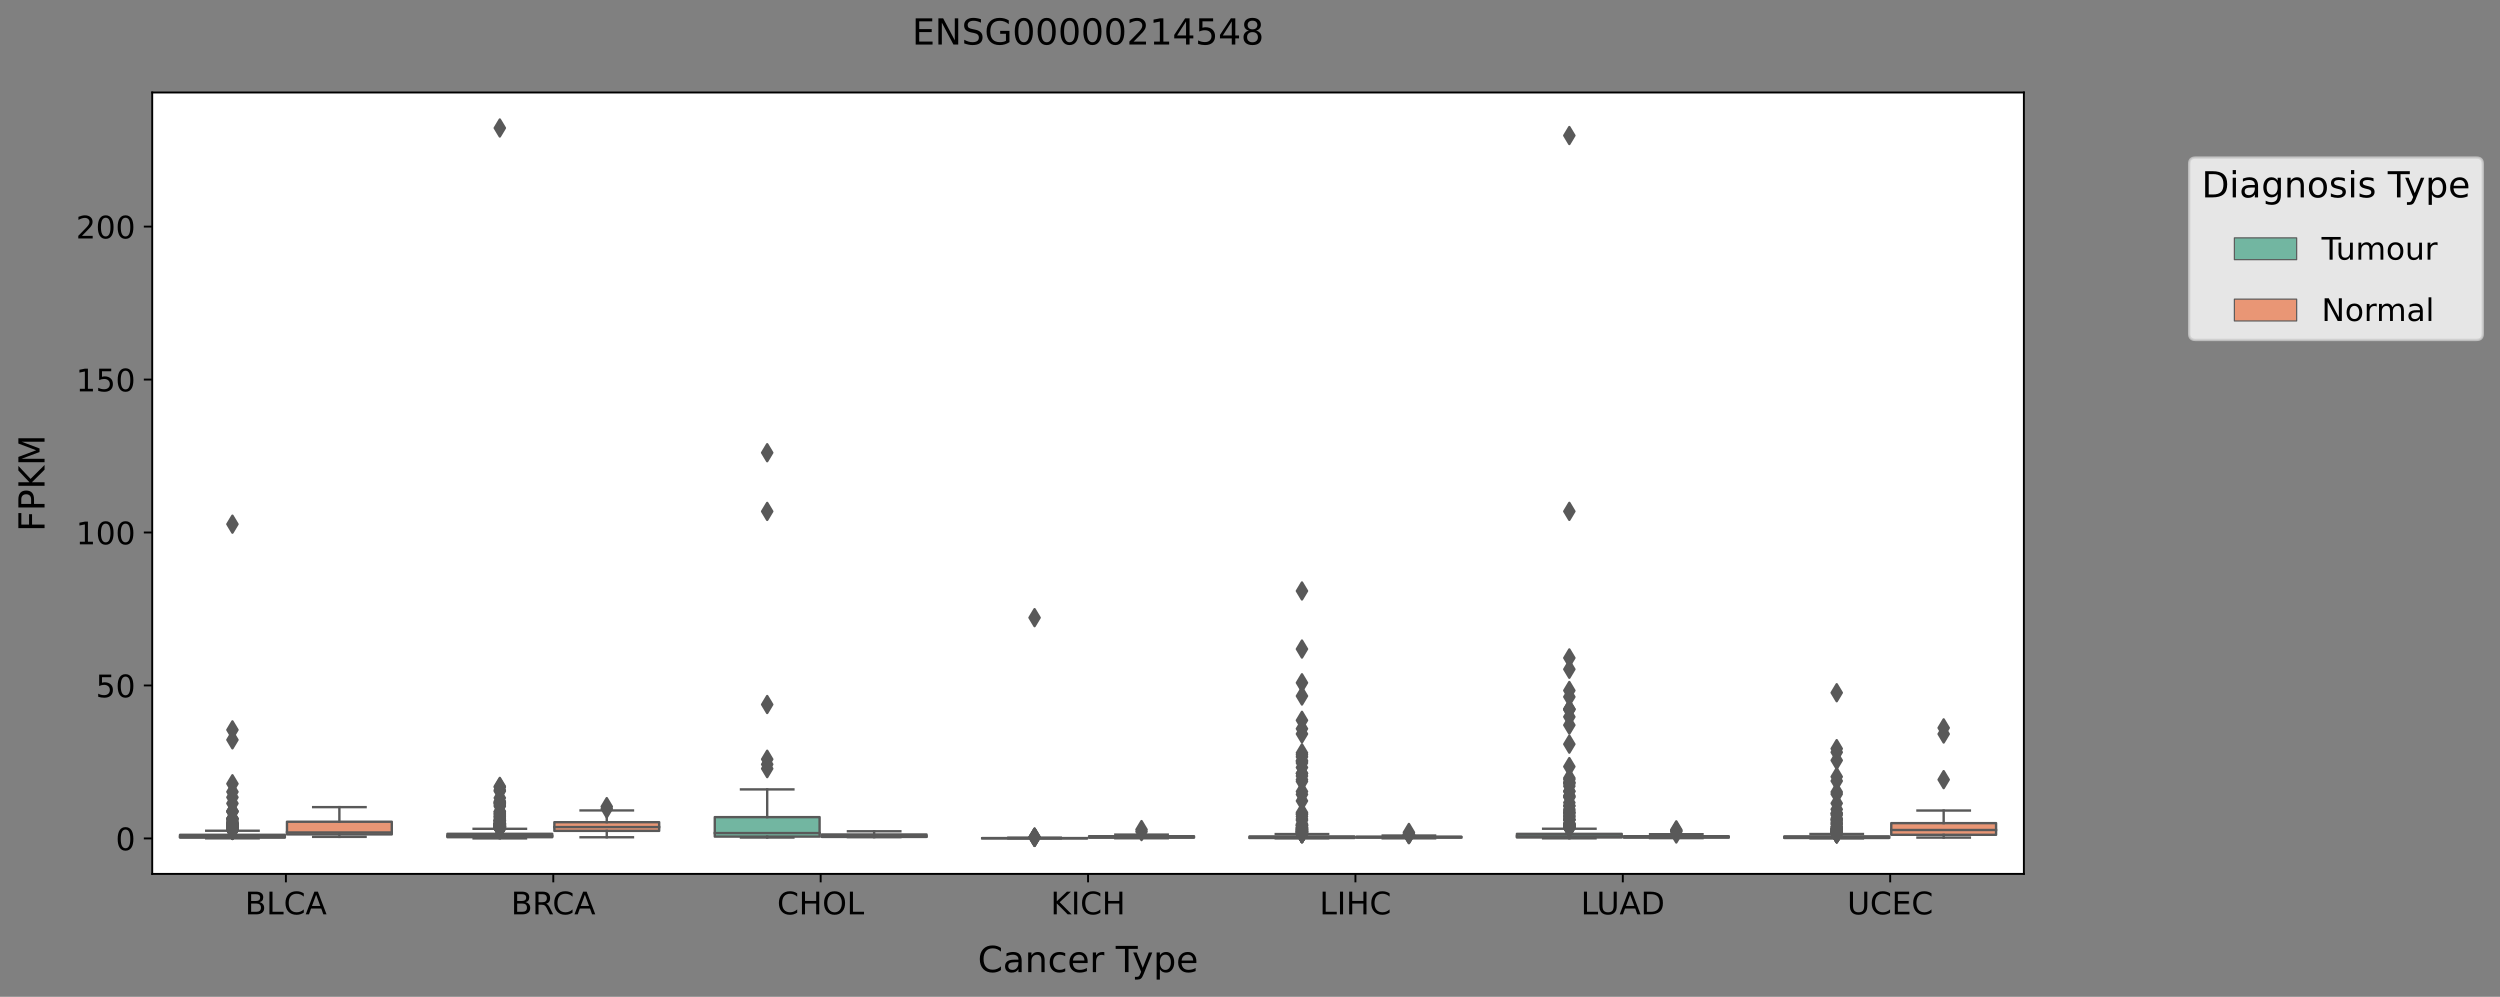 <?xml version="1.0" encoding="utf-8" standalone="no"?>
<!DOCTYPE svg PUBLIC "-//W3C//DTD SVG 1.1//EN"
  "http://www.w3.org/Graphics/SVG/1.1/DTD/svg11.dtd">
<!-- Created with matplotlib (https://matplotlib.org/) -->
<svg height="416.056pt" version="1.1" viewBox="0 0 1043.454 416.056" width="1043.454pt" xmlns="http://www.w3.org/2000/svg" xmlns:xlink="http://www.w3.org/1999/xlink">
 <rect x="0" y="0" width="1043.454" height="416.056" fill="#808080" stroke="none"/>
 <defs>
  <style type="text/css">*{stroke-linecap:butt;stroke-linejoin:round;}</style>
 </defs>
 <g id="figure_1">
  <g id="patch_1">
   <path d="M 0 416.056 
L 1043.454 416.056 
L 1043.454 0 
L 0 0 
z
" style="fill:none;"/>
  </g>
  <g id="axes_1">
   <g id="patch_2">
    <path d="M 63.531 364.758 
L 844.731 364.758 
L 844.731 38.598 
L 63.531 38.598 
z
" style="fill:#ffffff;"/>
   </g>
   <g id="patch_3">
    <path clip-path="url(#p8bbdd69d7b)" d="M 75.137 349.618 
L 118.885 349.618 
L 118.885 348.437 
L 75.137 348.437 
L 75.137 349.618 
z
" style="fill:#72b6a1;stroke:#595959;stroke-linejoin:miter;"/>
   </g>
   <g id="patch_4">
    <path clip-path="url(#p8bbdd69d7b)" d="M 119.777 348.261 
L 163.525 348.261 
L 163.525 342.974 
L 119.777 342.974 
L 119.777 348.261 
z
" style="fill:#e99675;stroke:#595959;stroke-linejoin:miter;"/>
   </g>
   <g id="patch_5">
    <path clip-path="url(#p8bbdd69d7b)" d="M 186.737 349.435 
L 230.485 349.435 
L 230.485 348.02 
L 186.737 348.02 
L 186.737 349.435 
z
" style="fill:#72b6a1;stroke:#595959;stroke-linejoin:miter;"/>
   </g>
   <g id="patch_6">
    <path clip-path="url(#p8bbdd69d7b)" d="M 231.377 346.799 
L 275.125 346.799 
L 275.125 343.162 
L 231.377 343.162 
L 231.377 346.799 
z
" style="fill:#e99675;stroke:#595959;stroke-linejoin:miter;"/>
   </g>
   <g id="patch_7">
    <path clip-path="url(#p8bbdd69d7b)" d="M 298.337 349.193 
L 342.085 349.193 
L 342.085 341.048 
L 298.337 341.048 
L 298.337 349.193 
z
" style="fill:#72b6a1;stroke:#595959;stroke-linejoin:miter;"/>
   </g>
   <g id="patch_8">
    <path clip-path="url(#p8bbdd69d7b)" d="M 342.977 349.309 
L 386.725 349.309 
L 386.725 348.297 
L 342.977 348.297 
L 342.977 349.309 
z
" style="fill:#e99675;stroke:#595959;stroke-linejoin:miter;"/>
   </g>
   <g id="patch_9">
    <path clip-path="url(#p8bbdd69d7b)" d="M 409.937 349.896 
L 453.685 349.896 
L 453.685 349.781 
L 409.937 349.781 
L 409.937 349.896 
z
" style="fill:#72b6a1;stroke:#595959;stroke-linejoin:miter;"/>
   </g>
   <g id="patch_10">
    <path clip-path="url(#p8bbdd69d7b)" d="M 454.577 349.644 
L 498.325 349.644 
L 498.325 349.007 
L 454.577 349.007 
L 454.577 349.644 
z
" style="fill:#e99675;stroke:#595959;stroke-linejoin:miter;"/>
   </g>
   <g id="patch_11">
    <path clip-path="url(#p8bbdd69d7b)" d="M 521.537 349.779 
L 565.285 349.779 
L 565.285 349.089 
L 521.537 349.089 
L 521.537 349.779 
z
" style="fill:#72b6a1;stroke:#595959;stroke-linejoin:miter;"/>
   </g>
   <g id="patch_12">
    <path clip-path="url(#p8bbdd69d7b)" d="M 566.177 349.618 
L 609.925 349.618 
L 609.925 349.183 
L 566.177 349.183 
L 566.177 349.618 
z
" style="fill:#e99675;stroke:#595959;stroke-linejoin:miter;"/>
   </g>
   <g id="patch_13">
    <path clip-path="url(#p8bbdd69d7b)" d="M 633.137 349.546 
L 676.885 349.546 
L 676.885 348.031 
L 633.137 348.031 
L 633.137 349.546 
z
" style="fill:#72b6a1;stroke:#595959;stroke-linejoin:miter;"/>
   </g>
   <g id="patch_14">
    <path clip-path="url(#p8bbdd69d7b)" d="M 677.777 349.621 
L 721.525 349.621 
L 721.525 349.02 
L 677.777 349.02 
L 677.777 349.621 
z
" style="fill:#e99675;stroke:#595959;stroke-linejoin:miter;"/>
   </g>
   <g id="patch_15">
    <path clip-path="url(#p8bbdd69d7b)" d="M 744.737 349.754 
L 788.485 349.754 
L 788.485 349.08 
L 744.737 349.08 
L 744.737 349.754 
z
" style="fill:#72b6a1;stroke:#595959;stroke-linejoin:miter;"/>
   </g>
   <g id="patch_16">
    <path clip-path="url(#p8bbdd69d7b)" d="M 789.377 348.443 
L 833.125 348.443 
L 833.125 343.558 
L 789.377 343.558 
L 789.377 348.443 
z
" style="fill:#e99675;stroke:#595959;stroke-linejoin:miter;"/>
   </g>
   <g id="patch_17">
    <path clip-path="url(#p8bbdd69d7b)" d="M 119.331 349.937 
L 119.331 349.937 
L 119.331 349.937 
L 119.331 349.937 
z
" style="fill:#72b6a1;stroke:#595959;stroke-linejoin:miter;stroke-width:0.5;"/>
   </g>
   <g id="patch_18">
    <path clip-path="url(#p8bbdd69d7b)" d="M 119.331 349.937 
L 119.331 349.937 
L 119.331 349.937 
L 119.331 349.937 
z
" style="fill:#e99675;stroke:#595959;stroke-linejoin:miter;stroke-width:0.5;"/>
   </g>
   <g id="matplotlib.axis_1">
    <g id="xtick_1">
     <g id="line2d_1">
      <defs>
       <path d="M 0 0 
L 0 3.5 
" id="m6cde33706c" style="stroke:#000000;stroke-width:0.8;"/>
      </defs>
      <g>
       <use style="stroke:#000000;stroke-width:0.8;" x="119.331" xlink:href="#m6cde33706c" y="364.758"/>
      </g>
     </g>
     <g id="text_1">
      <!-- BLCA -->
      <g transform="translate(102.264 381.636)scale(0.13 -0.13)">
       <defs>
        <path d="M 19.672 34.812 
L 19.672 8.109 
L 35.5 8.109 
Q 43.453 8.109 47.281 11.406 
Q 51.125 14.703 51.125 21.484 
Q 51.125 28.328 47.281 31.562 
Q 43.453 34.812 35.5 34.812 
z
M 19.672 64.797 
L 19.672 42.828 
L 34.281 42.828 
Q 41.5 42.828 45.031 45.531 
Q 48.578 48.25 48.578 53.812 
Q 48.578 59.328 45.031 62.062 
Q 41.5 64.797 34.281 64.797 
z
M 9.812 72.906 
L 35.016 72.906 
Q 46.297 72.906 52.391 68.219 
Q 58.5 63.531 58.5 54.891 
Q 58.5 48.188 55.375 44.234 
Q 52.25 40.281 46.188 39.312 
Q 53.469 37.75 57.5 32.781 
Q 61.531 27.828 61.531 20.406 
Q 61.531 10.641 54.891 5.312 
Q 48.25 0 35.984 0 
L 9.812 0 
z
" id="DejaVuSans-66"/>
        <path d="M 9.812 72.906 
L 19.672 72.906 
L 19.672 8.297 
L 55.172 8.297 
L 55.172 0 
L 9.812 0 
z
" id="DejaVuSans-76"/>
        <path d="M 64.406 67.281 
L 64.406 56.891 
Q 59.422 61.531 53.781 63.812 
Q 48.141 66.109 41.797 66.109 
Q 29.297 66.109 22.656 58.469 
Q 16.016 50.828 16.016 36.375 
Q 16.016 21.969 22.656 14.328 
Q 29.297 6.688 41.797 6.688 
Q 48.141 6.688 53.781 8.984 
Q 59.422 11.281 64.406 15.922 
L 64.406 5.609 
Q 59.234 2.094 53.438 0.328 
Q 47.656 -1.422 41.219 -1.422 
Q 24.656 -1.422 15.125 8.703 
Q 5.609 18.844 5.609 36.375 
Q 5.609 53.953 15.125 64.078 
Q 24.656 74.219 41.219 74.219 
Q 47.75 74.219 53.531 72.484 
Q 59.328 70.75 64.406 67.281 
z
" id="DejaVuSans-67"/>
        <path d="M 34.188 63.188 
L 20.797 26.906 
L 47.609 26.906 
z
M 28.609 72.906 
L 39.797 72.906 
L 67.578 0 
L 57.328 0 
L 50.688 18.703 
L 17.828 18.703 
L 11.188 0 
L 0.781 0 
z
" id="DejaVuSans-65"/>
       </defs>
       <use xlink:href="#DejaVuSans-66"/>
       <use x="68.604" xlink:href="#DejaVuSans-76"/>
       <use x="124.316" xlink:href="#DejaVuSans-67"/>
       <use x="194.141" xlink:href="#DejaVuSans-65"/>
      </g>
     </g>
    </g>
    <g id="xtick_2">
     <g id="line2d_2">
      <g>
       <use style="stroke:#000000;stroke-width:0.8;" x="230.931" xlink:href="#m6cde33706c" y="364.758"/>
      </g>
     </g>
     <g id="text_2">
      <!-- BRCA -->
      <g transform="translate(213.295 381.636)scale(0.13 -0.13)">
       <defs>
        <path d="M 44.391 34.188 
Q 47.562 33.109 50.562 29.594 
Q 53.562 26.078 56.594 19.922 
L 66.609 0 
L 56 0 
L 46.688 18.703 
Q 43.062 26.031 39.672 28.422 
Q 36.281 30.812 30.422 30.812 
L 19.672 30.812 
L 19.672 0 
L 9.812 0 
L 9.812 72.906 
L 32.078 72.906 
Q 44.578 72.906 50.734 67.672 
Q 56.891 62.453 56.891 51.906 
Q 56.891 45.016 53.688 40.469 
Q 50.484 35.938 44.391 34.188 
z
M 19.672 64.797 
L 19.672 38.922 
L 32.078 38.922 
Q 39.203 38.922 42.844 42.219 
Q 46.484 45.516 46.484 51.906 
Q 46.484 58.297 42.844 61.547 
Q 39.203 64.797 32.078 64.797 
z
" id="DejaVuSans-82"/>
       </defs>
       <use xlink:href="#DejaVuSans-66"/>
       <use x="68.604" xlink:href="#DejaVuSans-82"/>
       <use x="133.086" xlink:href="#DejaVuSans-67"/>
       <use x="202.91" xlink:href="#DejaVuSans-65"/>
      </g>
     </g>
    </g>
    <g id="xtick_3">
     <g id="line2d_3">
      <g>
       <use style="stroke:#000000;stroke-width:0.8;" x="342.531" xlink:href="#m6cde33706c" y="364.758"/>
      </g>
     </g>
     <g id="text_3">
      <!-- CHOL -->
      <g transform="translate(324.365 381.636)scale(0.13 -0.13)">
       <defs>
        <path d="M 9.812 72.906 
L 19.672 72.906 
L 19.672 43.016 
L 55.516 43.016 
L 55.516 72.906 
L 65.375 72.906 
L 65.375 0 
L 55.516 0 
L 55.516 34.719 
L 19.672 34.719 
L 19.672 0 
L 9.812 0 
z
" id="DejaVuSans-72"/>
        <path d="M 39.406 66.219 
Q 28.656 66.219 22.328 58.203 
Q 16.016 50.203 16.016 36.375 
Q 16.016 22.609 22.328 14.594 
Q 28.656 6.594 39.406 6.594 
Q 50.141 6.594 56.422 14.594 
Q 62.703 22.609 62.703 36.375 
Q 62.703 50.203 56.422 58.203 
Q 50.141 66.219 39.406 66.219 
z
M 39.406 74.219 
Q 54.734 74.219 63.906 63.938 
Q 73.094 53.656 73.094 36.375 
Q 73.094 19.141 63.906 8.859 
Q 54.734 -1.422 39.406 -1.422 
Q 24.031 -1.422 14.812 8.828 
Q 5.609 19.094 5.609 36.375 
Q 5.609 53.656 14.812 63.938 
Q 24.031 74.219 39.406 74.219 
z
" id="DejaVuSans-79"/>
       </defs>
       <use xlink:href="#DejaVuSans-67"/>
       <use x="69.824" xlink:href="#DejaVuSans-72"/>
       <use x="145.02" xlink:href="#DejaVuSans-79"/>
       <use x="223.73" xlink:href="#DejaVuSans-76"/>
      </g>
     </g>
    </g>
    <g id="xtick_4">
     <g id="line2d_4">
      <g>
       <use style="stroke:#000000;stroke-width:0.8;" x="454.131" xlink:href="#m6cde33706c" y="364.758"/>
      </g>
     </g>
     <g id="text_4">
      <!-- KICH -->
      <g transform="translate(438.524 381.636)scale(0.13 -0.13)">
       <defs>
        <path d="M 9.812 72.906 
L 19.672 72.906 
L 19.672 42.094 
L 52.391 72.906 
L 65.094 72.906 
L 28.906 38.922 
L 67.672 0 
L 54.688 0 
L 19.672 35.109 
L 19.672 0 
L 9.812 0 
z
" id="DejaVuSans-75"/>
        <path d="M 9.812 72.906 
L 19.672 72.906 
L 19.672 0 
L 9.812 0 
z
" id="DejaVuSans-73"/>
       </defs>
       <use xlink:href="#DejaVuSans-75"/>
       <use x="65.576" xlink:href="#DejaVuSans-73"/>
       <use x="95.068" xlink:href="#DejaVuSans-67"/>
       <use x="164.893" xlink:href="#DejaVuSans-72"/>
      </g>
     </g>
    </g>
    <g id="xtick_5">
     <g id="line2d_5">
      <g>
       <use style="stroke:#000000;stroke-width:0.8;" x="565.731" xlink:href="#m6cde33706c" y="364.758"/>
      </g>
     </g>
     <g id="text_5">
      <!-- LIHC -->
      <g transform="translate(550.765 381.636)scale(0.13 -0.13)">
       <use xlink:href="#DejaVuSans-76"/>
       <use x="55.713" xlink:href="#DejaVuSans-73"/>
       <use x="85.205" xlink:href="#DejaVuSans-72"/>
       <use x="160.4" xlink:href="#DejaVuSans-67"/>
      </g>
     </g>
    </g>
    <g id="xtick_6">
     <g id="line2d_6">
      <g>
       <use style="stroke:#000000;stroke-width:0.8;" x="677.331" xlink:href="#m6cde33706c" y="364.758"/>
      </g>
     </g>
     <g id="text_6">
      <!-- LUAD -->
      <g transform="translate(659.826 381.636)scale(0.13 -0.13)">
       <defs>
        <path d="M 8.688 72.906 
L 18.609 72.906 
L 18.609 28.609 
Q 18.609 16.891 22.844 11.734 
Q 27.094 6.594 36.625 6.594 
Q 46.094 6.594 50.344 11.734 
Q 54.594 16.891 54.594 28.609 
L 54.594 72.906 
L 64.5 72.906 
L 64.5 27.391 
Q 64.5 13.141 57.438 5.859 
Q 50.391 -1.422 36.625 -1.422 
Q 22.797 -1.422 15.734 5.859 
Q 8.688 13.141 8.688 27.391 
z
" id="DejaVuSans-85"/>
        <path d="M 19.672 64.797 
L 19.672 8.109 
L 31.594 8.109 
Q 46.688 8.109 53.688 14.938 
Q 60.688 21.781 60.688 36.531 
Q 60.688 51.172 53.688 57.984 
Q 46.688 64.797 31.594 64.797 
z
M 9.812 72.906 
L 30.078 72.906 
Q 51.266 72.906 61.172 64.094 
Q 71.094 55.281 71.094 36.531 
Q 71.094 17.672 61.125 8.828 
Q 51.172 0 30.078 0 
L 9.812 0 
z
" id="DejaVuSans-68"/>
       </defs>
       <use xlink:href="#DejaVuSans-76"/>
       <use x="50.713" xlink:href="#DejaVuSans-85"/>
       <use x="123.906" xlink:href="#DejaVuSans-65"/>
       <use x="192.314" xlink:href="#DejaVuSans-68"/>
      </g>
     </g>
    </g>
    <g id="xtick_7">
     <g id="line2d_7">
      <g>
       <use style="stroke:#000000;stroke-width:0.8;" x="788.931" xlink:href="#m6cde33706c" y="364.758"/>
      </g>
     </g>
     <g id="text_7">
      <!-- UCEC -->
      <g transform="translate(770.989 381.636)scale(0.13 -0.13)">
       <defs>
        <path d="M 9.812 72.906 
L 55.906 72.906 
L 55.906 64.594 
L 19.672 64.594 
L 19.672 43.016 
L 54.391 43.016 
L 54.391 34.719 
L 19.672 34.719 
L 19.672 8.297 
L 56.781 8.297 
L 56.781 0 
L 9.812 0 
z
" id="DejaVuSans-69"/>
       </defs>
       <use xlink:href="#DejaVuSans-85"/>
       <use x="73.193" xlink:href="#DejaVuSans-67"/>
       <use x="143.018" xlink:href="#DejaVuSans-69"/>
       <use x="206.201" xlink:href="#DejaVuSans-67"/>
      </g>
     </g>
    </g>
    <g id="text_8">
     <!-- Cancer Type -->
     <g transform="translate(408.115 405.737)scale(0.15 -0.15)">
      <defs>
       <path d="M 34.281 27.484 
Q 23.391 27.484 19.188 25 
Q 14.984 22.516 14.984 16.5 
Q 14.984 11.719 18.141 8.906 
Q 21.297 6.109 26.703 6.109 
Q 34.188 6.109 38.703 11.406 
Q 43.219 16.703 43.219 25.484 
L 43.219 27.484 
z
M 52.203 31.203 
L 52.203 0 
L 43.219 0 
L 43.219 8.297 
Q 40.141 3.328 35.547 0.953 
Q 30.953 -1.422 24.312 -1.422 
Q 15.922 -1.422 10.953 3.297 
Q 6 8.016 6 15.922 
Q 6 25.141 12.172 29.828 
Q 18.359 34.516 30.609 34.516 
L 43.219 34.516 
L 43.219 35.406 
Q 43.219 41.609 39.141 45 
Q 35.062 48.391 27.688 48.391 
Q 23 48.391 18.547 47.266 
Q 14.109 46.141 10.016 43.891 
L 10.016 52.203 
Q 14.938 54.109 19.578 55.047 
Q 24.219 56 28.609 56 
Q 40.484 56 46.344 49.844 
Q 52.203 43.703 52.203 31.203 
z
" id="DejaVuSans-97"/>
       <path d="M 54.891 33.016 
L 54.891 0 
L 45.906 0 
L 45.906 32.719 
Q 45.906 40.484 42.875 44.328 
Q 39.844 48.188 33.797 48.188 
Q 26.516 48.188 22.312 43.547 
Q 18.109 38.922 18.109 30.906 
L 18.109 0 
L 9.078 0 
L 9.078 54.688 
L 18.109 54.688 
L 18.109 46.188 
Q 21.344 51.125 25.703 53.562 
Q 30.078 56 35.797 56 
Q 45.219 56 50.047 50.172 
Q 54.891 44.344 54.891 33.016 
z
" id="DejaVuSans-110"/>
       <path d="M 48.781 52.594 
L 48.781 44.188 
Q 44.969 46.297 41.141 47.344 
Q 37.312 48.391 33.406 48.391 
Q 24.656 48.391 19.812 42.844 
Q 14.984 37.312 14.984 27.297 
Q 14.984 17.281 19.812 11.734 
Q 24.656 6.203 33.406 6.203 
Q 37.312 6.203 41.141 7.25 
Q 44.969 8.297 48.781 10.406 
L 48.781 2.094 
Q 45.016 0.344 40.984 -0.531 
Q 36.969 -1.422 32.422 -1.422 
Q 20.062 -1.422 12.781 6.344 
Q 5.516 14.109 5.516 27.297 
Q 5.516 40.672 12.859 48.328 
Q 20.219 56 33.016 56 
Q 37.156 56 41.109 55.141 
Q 45.062 54.297 48.781 52.594 
z
" id="DejaVuSans-99"/>
       <path d="M 56.203 29.594 
L 56.203 25.203 
L 14.891 25.203 
Q 15.484 15.922 20.484 11.062 
Q 25.484 6.203 34.422 6.203 
Q 39.594 6.203 44.453 7.469 
Q 49.312 8.734 54.109 11.281 
L 54.109 2.781 
Q 49.266 0.734 44.188 -0.344 
Q 39.109 -1.422 33.891 -1.422 
Q 20.797 -1.422 13.156 6.188 
Q 5.516 13.812 5.516 26.812 
Q 5.516 40.234 12.766 48.109 
Q 20.016 56 32.328 56 
Q 43.359 56 49.781 48.891 
Q 56.203 41.797 56.203 29.594 
z
M 47.219 32.234 
Q 47.125 39.594 43.094 43.984 
Q 39.062 48.391 32.422 48.391 
Q 24.906 48.391 20.391 44.141 
Q 15.875 39.891 15.188 32.172 
z
" id="DejaVuSans-101"/>
       <path d="M 41.109 46.297 
Q 39.594 47.172 37.812 47.578 
Q 36.031 48 33.891 48 
Q 26.266 48 22.188 43.047 
Q 18.109 38.094 18.109 28.812 
L 18.109 0 
L 9.078 0 
L 9.078 54.688 
L 18.109 54.688 
L 18.109 46.188 
Q 20.953 51.172 25.484 53.578 
Q 30.031 56 36.531 56 
Q 37.453 56 38.578 55.875 
Q 39.703 55.766 41.062 55.516 
z
" id="DejaVuSans-114"/>
       <path id="DejaVuSans-32"/>
       <path d="M -0.297 72.906 
L 61.375 72.906 
L 61.375 64.594 
L 35.5 64.594 
L 35.5 0 
L 25.594 0 
L 25.594 64.594 
L -0.297 64.594 
z
" id="DejaVuSans-84"/>
       <path d="M 32.172 -5.078 
Q 28.375 -14.844 24.75 -17.812 
Q 21.141 -20.797 15.094 -20.797 
L 7.906 -20.797 
L 7.906 -13.281 
L 13.188 -13.281 
Q 16.891 -13.281 18.938 -11.516 
Q 21 -9.766 23.484 -3.219 
L 25.094 0.875 
L 2.984 54.688 
L 12.5 54.688 
L 29.594 11.922 
L 46.688 54.688 
L 56.203 54.688 
z
" id="DejaVuSans-121"/>
       <path d="M 18.109 8.203 
L 18.109 -20.797 
L 9.078 -20.797 
L 9.078 54.688 
L 18.109 54.688 
L 18.109 46.391 
Q 20.953 51.266 25.266 53.625 
Q 29.594 56 35.594 56 
Q 45.562 56 51.781 48.094 
Q 58.016 40.188 58.016 27.297 
Q 58.016 14.406 51.781 6.484 
Q 45.562 -1.422 35.594 -1.422 
Q 29.594 -1.422 25.266 0.953 
Q 20.953 3.328 18.109 8.203 
z
M 48.688 27.297 
Q 48.688 37.203 44.609 42.844 
Q 40.531 48.484 33.406 48.484 
Q 26.266 48.484 22.188 42.844 
Q 18.109 37.203 18.109 27.297 
Q 18.109 17.391 22.188 11.75 
Q 26.266 6.109 33.406 6.109 
Q 40.531 6.109 44.609 11.75 
Q 48.688 17.391 48.688 27.297 
z
" id="DejaVuSans-112"/>
      </defs>
      <use xlink:href="#DejaVuSans-67"/>
      <use x="69.824" xlink:href="#DejaVuSans-97"/>
      <use x="131.104" xlink:href="#DejaVuSans-110"/>
      <use x="194.482" xlink:href="#DejaVuSans-99"/>
      <use x="249.463" xlink:href="#DejaVuSans-101"/>
      <use x="310.986" xlink:href="#DejaVuSans-114"/>
      <use x="352.1" xlink:href="#DejaVuSans-32"/>
      <use x="383.887" xlink:href="#DejaVuSans-84"/>
      <use x="429.346" xlink:href="#DejaVuSans-121"/>
      <use x="488.525" xlink:href="#DejaVuSans-112"/>
      <use x="552.002" xlink:href="#DejaVuSans-101"/>
     </g>
    </g>
   </g>
   <g id="matplotlib.axis_2">
    <g id="ytick_1">
     <g id="line2d_8">
      <defs>
       <path d="M 0 0 
L -3.5 0 
" id="mc841538255" style="stroke:#000000;stroke-width:0.8;"/>
      </defs>
      <g>
       <use style="stroke:#000000;stroke-width:0.8;" x="63.531" xlink:href="#mc841538255" y="349.937"/>
      </g>
     </g>
     <g id="text_9">
      <!-- 0 -->
      <g transform="translate(48.26 354.876)scale(0.13 -0.13)">
       <defs>
        <path d="M 31.781 66.406 
Q 24.172 66.406 20.328 58.906 
Q 16.5 51.422 16.5 36.375 
Q 16.5 21.391 20.328 13.891 
Q 24.172 6.391 31.781 6.391 
Q 39.453 6.391 43.281 13.891 
Q 47.125 21.391 47.125 36.375 
Q 47.125 51.422 43.281 58.906 
Q 39.453 66.406 31.781 66.406 
z
M 31.781 74.219 
Q 44.047 74.219 50.516 64.516 
Q 56.984 54.828 56.984 36.375 
Q 56.984 17.969 50.516 8.266 
Q 44.047 -1.422 31.781 -1.422 
Q 19.531 -1.422 13.062 8.266 
Q 6.594 17.969 6.594 36.375 
Q 6.594 54.828 13.062 64.516 
Q 19.531 74.219 31.781 74.219 
z
" id="DejaVuSans-48"/>
       </defs>
       <use xlink:href="#DejaVuSans-48"/>
      </g>
     </g>
    </g>
    <g id="ytick_2">
     <g id="line2d_9">
      <g>
       <use style="stroke:#000000;stroke-width:0.8;" x="63.531" xlink:href="#mc841538255" y="286.097"/>
      </g>
     </g>
     <g id="text_10">
      <!-- 50 -->
      <g transform="translate(39.988 291.036)scale(0.13 -0.13)">
       <defs>
        <path d="M 10.797 72.906 
L 49.516 72.906 
L 49.516 64.594 
L 19.828 64.594 
L 19.828 46.734 
Q 21.969 47.469 24.109 47.828 
Q 26.266 48.188 28.422 48.188 
Q 40.625 48.188 47.75 41.5 
Q 54.891 34.812 54.891 23.391 
Q 54.891 11.625 47.562 5.094 
Q 40.234 -1.422 26.906 -1.422 
Q 22.312 -1.422 17.547 -0.641 
Q 12.797 0.141 7.719 1.703 
L 7.719 11.625 
Q 12.109 9.234 16.797 8.062 
Q 21.484 6.891 26.703 6.891 
Q 35.156 6.891 40.078 11.328 
Q 45.016 15.766 45.016 23.391 
Q 45.016 31 40.078 35.438 
Q 35.156 39.891 26.703 39.891 
Q 22.75 39.891 18.812 39.016 
Q 14.891 38.141 10.797 36.281 
z
" id="DejaVuSans-53"/>
       </defs>
       <use xlink:href="#DejaVuSans-53"/>
       <use x="63.623" xlink:href="#DejaVuSans-48"/>
      </g>
     </g>
    </g>
    <g id="ytick_3">
     <g id="line2d_10">
      <g>
       <use style="stroke:#000000;stroke-width:0.8;" x="63.531" xlink:href="#mc841538255" y="222.257"/>
      </g>
     </g>
     <g id="text_11">
      <!-- 100 -->
      <g transform="translate(31.717 227.196)scale(0.13 -0.13)">
       <defs>
        <path d="M 12.406 8.297 
L 28.516 8.297 
L 28.516 63.922 
L 10.984 60.406 
L 10.984 69.391 
L 28.422 72.906 
L 38.281 72.906 
L 38.281 8.297 
L 54.391 8.297 
L 54.391 0 
L 12.406 0 
z
" id="DejaVuSans-49"/>
       </defs>
       <use xlink:href="#DejaVuSans-49"/>
       <use x="63.623" xlink:href="#DejaVuSans-48"/>
       <use x="127.246" xlink:href="#DejaVuSans-48"/>
      </g>
     </g>
    </g>
    <g id="ytick_4">
     <g id="line2d_11">
      <g>
       <use style="stroke:#000000;stroke-width:0.8;" x="63.531" xlink:href="#mc841538255" y="158.418"/>
      </g>
     </g>
     <g id="text_12">
      <!-- 150 -->
      <g transform="translate(31.717 163.357)scale(0.13 -0.13)">
       <use xlink:href="#DejaVuSans-49"/>
       <use x="63.623" xlink:href="#DejaVuSans-53"/>
       <use x="127.246" xlink:href="#DejaVuSans-48"/>
      </g>
     </g>
    </g>
    <g id="ytick_5">
     <g id="line2d_12">
      <g>
       <use style="stroke:#000000;stroke-width:0.8;" x="63.531" xlink:href="#mc841538255" y="94.578"/>
      </g>
     </g>
     <g id="text_13">
      <!-- 200 -->
      <g transform="translate(31.717 99.517)scale(0.13 -0.13)">
       <defs>
        <path d="M 19.188 8.297 
L 53.609 8.297 
L 53.609 0 
L 7.328 0 
L 7.328 8.297 
Q 12.938 14.109 22.625 23.891 
Q 32.328 33.688 34.812 36.531 
Q 39.547 41.844 41.422 45.531 
Q 43.312 49.219 43.312 52.781 
Q 43.312 58.594 39.234 62.25 
Q 35.156 65.922 28.609 65.922 
Q 23.969 65.922 18.812 64.312 
Q 13.672 62.703 7.812 59.422 
L 7.812 69.391 
Q 13.766 71.781 18.938 73 
Q 24.125 74.219 28.422 74.219 
Q 39.75 74.219 46.484 68.547 
Q 53.219 62.891 53.219 53.422 
Q 53.219 48.922 51.531 44.891 
Q 49.859 40.875 45.406 35.406 
Q 44.188 33.984 37.641 27.219 
Q 31.109 20.453 19.188 8.297 
z
" id="DejaVuSans-50"/>
       </defs>
       <use xlink:href="#DejaVuSans-50"/>
       <use x="63.623" xlink:href="#DejaVuSans-48"/>
       <use x="127.246" xlink:href="#DejaVuSans-48"/>
      </g>
     </g>
    </g>
    <g id="text_14">
     <!-- FPKM -->
     <g transform="translate(18.598 221.903)rotate(-90)scale(0.15 -0.15)">
      <defs>
       <path d="M 9.812 72.906 
L 51.703 72.906 
L 51.703 64.594 
L 19.672 64.594 
L 19.672 43.109 
L 48.578 43.109 
L 48.578 34.812 
L 19.672 34.812 
L 19.672 0 
L 9.812 0 
z
" id="DejaVuSans-70"/>
       <path d="M 19.672 64.797 
L 19.672 37.406 
L 32.078 37.406 
Q 38.969 37.406 42.719 40.969 
Q 46.484 44.531 46.484 51.125 
Q 46.484 57.672 42.719 61.234 
Q 38.969 64.797 32.078 64.797 
z
M 9.812 72.906 
L 32.078 72.906 
Q 44.344 72.906 50.609 67.359 
Q 56.891 61.812 56.891 51.125 
Q 56.891 40.328 50.609 34.812 
Q 44.344 29.297 32.078 29.297 
L 19.672 29.297 
L 19.672 0 
L 9.812 0 
z
" id="DejaVuSans-80"/>
       <path d="M 9.812 72.906 
L 24.516 72.906 
L 43.109 23.297 
L 61.812 72.906 
L 76.516 72.906 
L 76.516 0 
L 66.891 0 
L 66.891 64.016 
L 48.094 14.016 
L 38.188 14.016 
L 19.391 64.016 
L 19.391 0 
L 9.812 0 
z
" id="DejaVuSans-77"/>
      </defs>
      <use xlink:href="#DejaVuSans-70"/>
      <use x="57.52" xlink:href="#DejaVuSans-80"/>
      <use x="117.822" xlink:href="#DejaVuSans-75"/>
      <use x="183.398" xlink:href="#DejaVuSans-77"/>
     </g>
    </g>
   </g>
   <g id="line2d_13">
    <path clip-path="url(#p8bbdd69d7b)" d="M 97.011 349.618 
L 97.011 349.914 
" style="fill:none;stroke:#595959;stroke-linecap:square;"/>
   </g>
   <g id="line2d_14">
    <path clip-path="url(#p8bbdd69d7b)" d="M 97.011 348.437 
L 97.011 346.73 
" style="fill:none;stroke:#595959;stroke-linecap:square;"/>
   </g>
   <g id="line2d_15">
    <path clip-path="url(#p8bbdd69d7b)" d="M 86.074 349.914 
L 107.948 349.914 
" style="fill:none;stroke:#595959;stroke-linecap:square;"/>
   </g>
   <g id="line2d_16">
    <path clip-path="url(#p8bbdd69d7b)" d="M 86.074 346.73 
L 107.948 346.73 
" style="fill:none;stroke:#595959;stroke-linecap:square;"/>
   </g>
   <g id="line2d_17">
    <defs>
     <path d="M -0 3.536 
L 2.121 0 
L -0 -3.536 
L -2.121 -0 
z
" id="m29a82c0e1e" style="stroke:#595959;stroke-linejoin:miter;"/>
    </defs>
    <g clip-path="url(#p8bbdd69d7b)">
     <use style="fill:#595959;stroke:#595959;stroke-linejoin:miter;" x="97.011" xlink:href="#m29a82c0e1e" y="330.493"/>
     <use style="fill:#595959;stroke:#595959;stroke-linejoin:miter;" x="97.011" xlink:href="#m29a82c0e1e" y="346.642"/>
     <use style="fill:#595959;stroke:#595959;stroke-linejoin:miter;" x="97.011" xlink:href="#m29a82c0e1e" y="218.781"/>
     <use style="fill:#595959;stroke:#595959;stroke-linejoin:miter;" x="97.011" xlink:href="#m29a82c0e1e" y="344.96"/>
     <use style="fill:#595959;stroke:#595959;stroke-linejoin:miter;" x="97.011" xlink:href="#m29a82c0e1e" y="343.918"/>
     <use style="fill:#595959;stroke:#595959;stroke-linejoin:miter;" x="97.011" xlink:href="#m29a82c0e1e" y="343.674"/>
     <use style="fill:#595959;stroke:#595959;stroke-linejoin:miter;" x="97.011" xlink:href="#m29a82c0e1e" y="344.837"/>
     <use style="fill:#595959;stroke:#595959;stroke-linejoin:miter;" x="97.011" xlink:href="#m29a82c0e1e" y="345.187"/>
     <use style="fill:#595959;stroke:#595959;stroke-linejoin:miter;" x="97.011" xlink:href="#m29a82c0e1e" y="341.685"/>
     <use style="fill:#595959;stroke:#595959;stroke-linejoin:miter;" x="97.011" xlink:href="#m29a82c0e1e" y="308.798"/>
     <use style="fill:#595959;stroke:#595959;stroke-linejoin:miter;" x="97.011" xlink:href="#m29a82c0e1e" y="345.188"/>
     <use style="fill:#595959;stroke:#595959;stroke-linejoin:miter;" x="97.011" xlink:href="#m29a82c0e1e" y="346.38"/>
     <use style="fill:#595959;stroke:#595959;stroke-linejoin:miter;" x="97.011" xlink:href="#m29a82c0e1e" y="345.124"/>
     <use style="fill:#595959;stroke:#595959;stroke-linejoin:miter;" x="97.011" xlink:href="#m29a82c0e1e" y="344.503"/>
     <use style="fill:#595959;stroke:#595959;stroke-linejoin:miter;" x="97.011" xlink:href="#m29a82c0e1e" y="345.078"/>
     <use style="fill:#595959;stroke:#595959;stroke-linejoin:miter;" x="97.011" xlink:href="#m29a82c0e1e" y="304.636"/>
     <use style="fill:#595959;stroke:#595959;stroke-linejoin:miter;" x="97.011" xlink:href="#m29a82c0e1e" y="345.978"/>
     <use style="fill:#595959;stroke:#595959;stroke-linejoin:miter;" x="97.011" xlink:href="#m29a82c0e1e" y="341.679"/>
     <use style="fill:#595959;stroke:#595959;stroke-linejoin:miter;" x="97.011" xlink:href="#m29a82c0e1e" y="344.632"/>
     <use style="fill:#595959;stroke:#595959;stroke-linejoin:miter;" x="97.011" xlink:href="#m29a82c0e1e" y="345.298"/>
     <use style="fill:#595959;stroke:#595959;stroke-linejoin:miter;" x="97.011" xlink:href="#m29a82c0e1e" y="335.348"/>
     <use style="fill:#595959;stroke:#595959;stroke-linejoin:miter;" x="97.011" xlink:href="#m29a82c0e1e" y="343.328"/>
     <use style="fill:#595959;stroke:#595959;stroke-linejoin:miter;" x="97.011" xlink:href="#m29a82c0e1e" y="327.122"/>
     <use style="fill:#595959;stroke:#595959;stroke-linejoin:miter;" x="97.011" xlink:href="#m29a82c0e1e" y="341.669"/>
     <use style="fill:#595959;stroke:#595959;stroke-linejoin:miter;" x="97.011" xlink:href="#m29a82c0e1e" y="346.426"/>
     <use style="fill:#595959;stroke:#595959;stroke-linejoin:miter;" x="97.011" xlink:href="#m29a82c0e1e" y="345.497"/>
     <use style="fill:#595959;stroke:#595959;stroke-linejoin:miter;" x="97.011" xlink:href="#m29a82c0e1e" y="344.118"/>
     <use style="fill:#595959;stroke:#595959;stroke-linejoin:miter;" x="97.011" xlink:href="#m29a82c0e1e" y="338.657"/>
     <use style="fill:#595959;stroke:#595959;stroke-linejoin:miter;" x="97.011" xlink:href="#m29a82c0e1e" y="343.745"/>
     <use style="fill:#595959;stroke:#595959;stroke-linejoin:miter;" x="97.011" xlink:href="#m29a82c0e1e" y="342.949"/>
     <use style="fill:#595959;stroke:#595959;stroke-linejoin:miter;" x="97.011" xlink:href="#m29a82c0e1e" y="344.441"/>
     <use style="fill:#595959;stroke:#595959;stroke-linejoin:miter;" x="97.011" xlink:href="#m29a82c0e1e" y="345.57"/>
     <use style="fill:#595959;stroke:#595959;stroke-linejoin:miter;" x="97.011" xlink:href="#m29a82c0e1e" y="344.066"/>
     <use style="fill:#595959;stroke:#595959;stroke-linejoin:miter;" x="97.011" xlink:href="#m29a82c0e1e" y="332.792"/>
     <use style="fill:#595959;stroke:#595959;stroke-linejoin:miter;" x="97.011" xlink:href="#m29a82c0e1e" y="345.504"/>
     <use style="fill:#595959;stroke:#595959;stroke-linejoin:miter;" x="97.011" xlink:href="#m29a82c0e1e" y="346.482"/>
     <use style="fill:#595959;stroke:#595959;stroke-linejoin:miter;" x="97.011" xlink:href="#m29a82c0e1e" y="338.519"/>
     <use style="fill:#595959;stroke:#595959;stroke-linejoin:miter;" x="97.011" xlink:href="#m29a82c0e1e" y="344.573"/>
     <use style="fill:#595959;stroke:#595959;stroke-linejoin:miter;" x="97.011" xlink:href="#m29a82c0e1e" y="344.833"/>
     <use style="fill:#595959;stroke:#595959;stroke-linejoin:miter;" x="97.011" xlink:href="#m29a82c0e1e" y="342.326"/>
     <use style="fill:#595959;stroke:#595959;stroke-linejoin:miter;" x="97.011" xlink:href="#m29a82c0e1e" y="338.835"/>
     <use style="fill:#595959;stroke:#595959;stroke-linejoin:miter;" x="97.011" xlink:href="#m29a82c0e1e" y="343.732"/>
     <use style="fill:#595959;stroke:#595959;stroke-linejoin:miter;" x="97.011" xlink:href="#m29a82c0e1e" y="346.293"/>
     <use style="fill:#595959;stroke:#595959;stroke-linejoin:miter;" x="97.011" xlink:href="#m29a82c0e1e" y="346.611"/>
    </g>
   </g>
   <g id="line2d_18">
    <path clip-path="url(#p8bbdd69d7b)" d="M 141.651 348.261 
L 141.651 349.281 
" style="fill:none;stroke:#595959;stroke-linecap:square;"/>
   </g>
   <g id="line2d_19">
    <path clip-path="url(#p8bbdd69d7b)" d="M 141.651 342.974 
L 141.651 336.894 
" style="fill:none;stroke:#595959;stroke-linecap:square;"/>
   </g>
   <g id="line2d_20">
    <path clip-path="url(#p8bbdd69d7b)" d="M 130.714 349.281 
L 152.588 349.281 
" style="fill:none;stroke:#595959;stroke-linecap:square;"/>
   </g>
   <g id="line2d_21">
    <path clip-path="url(#p8bbdd69d7b)" d="M 130.714 336.894 
L 152.588 336.894 
" style="fill:none;stroke:#595959;stroke-linecap:square;"/>
   </g>
   <g id="line2d_22"/>
   <g id="line2d_23">
    <path clip-path="url(#p8bbdd69d7b)" d="M 208.611 349.435 
L 208.611 349.932 
" style="fill:none;stroke:#595959;stroke-linecap:square;"/>
   </g>
   <g id="line2d_24">
    <path clip-path="url(#p8bbdd69d7b)" d="M 208.611 348.02 
L 208.611 345.924 
" style="fill:none;stroke:#595959;stroke-linecap:square;"/>
   </g>
   <g id="line2d_25">
    <path clip-path="url(#p8bbdd69d7b)" d="M 197.674 349.932 
L 219.548 349.932 
" style="fill:none;stroke:#595959;stroke-linecap:square;"/>
   </g>
   <g id="line2d_26">
    <path clip-path="url(#p8bbdd69d7b)" d="M 197.674 345.924 
L 219.548 345.924 
" style="fill:none;stroke:#595959;stroke-linecap:square;"/>
   </g>
   <g id="line2d_27">
    <g clip-path="url(#p8bbdd69d7b)">
     <use style="fill:#595959;stroke:#595959;stroke-linejoin:miter;" x="208.611" xlink:href="#m29a82c0e1e" y="328.549"/>
     <use style="fill:#595959;stroke:#595959;stroke-linejoin:miter;" x="208.611" xlink:href="#m29a82c0e1e" y="334.441"/>
     <use style="fill:#595959;stroke:#595959;stroke-linejoin:miter;" x="208.611" xlink:href="#m29a82c0e1e" y="344.846"/>
     <use style="fill:#595959;stroke:#595959;stroke-linejoin:miter;" x="208.611" xlink:href="#m29a82c0e1e" y="344.948"/>
     <use style="fill:#595959;stroke:#595959;stroke-linejoin:miter;" x="208.611" xlink:href="#m29a82c0e1e" y="342.528"/>
     <use style="fill:#595959;stroke:#595959;stroke-linejoin:miter;" x="208.611" xlink:href="#m29a82c0e1e" y="342.103"/>
     <use style="fill:#595959;stroke:#595959;stroke-linejoin:miter;" x="208.611" xlink:href="#m29a82c0e1e" y="345.044"/>
     <use style="fill:#595959;stroke:#595959;stroke-linejoin:miter;" x="208.611" xlink:href="#m29a82c0e1e" y="53.423"/>
     <use style="fill:#595959;stroke:#595959;stroke-linejoin:miter;" x="208.611" xlink:href="#m29a82c0e1e" y="343.619"/>
     <use style="fill:#595959;stroke:#595959;stroke-linejoin:miter;" x="208.611" xlink:href="#m29a82c0e1e" y="345.838"/>
     <use style="fill:#595959;stroke:#595959;stroke-linejoin:miter;" x="208.611" xlink:href="#m29a82c0e1e" y="343.874"/>
     <use style="fill:#595959;stroke:#595959;stroke-linejoin:miter;" x="208.611" xlink:href="#m29a82c0e1e" y="338.747"/>
     <use style="fill:#595959;stroke:#595959;stroke-linejoin:miter;" x="208.611" xlink:href="#m29a82c0e1e" y="341.016"/>
     <use style="fill:#595959;stroke:#595959;stroke-linejoin:miter;" x="208.611" xlink:href="#m29a82c0e1e" y="344.83"/>
     <use style="fill:#595959;stroke:#595959;stroke-linejoin:miter;" x="208.611" xlink:href="#m29a82c0e1e" y="343.913"/>
     <use style="fill:#595959;stroke:#595959;stroke-linejoin:miter;" x="208.611" xlink:href="#m29a82c0e1e" y="345.554"/>
     <use style="fill:#595959;stroke:#595959;stroke-linejoin:miter;" x="208.611" xlink:href="#m29a82c0e1e" y="343.954"/>
     <use style="fill:#595959;stroke:#595959;stroke-linejoin:miter;" x="208.611" xlink:href="#m29a82c0e1e" y="345.494"/>
     <use style="fill:#595959;stroke:#595959;stroke-linejoin:miter;" x="208.611" xlink:href="#m29a82c0e1e" y="330.216"/>
     <use style="fill:#595959;stroke:#595959;stroke-linejoin:miter;" x="208.611" xlink:href="#m29a82c0e1e" y="345.524"/>
     <use style="fill:#595959;stroke:#595959;stroke-linejoin:miter;" x="208.611" xlink:href="#m29a82c0e1e" y="342.893"/>
     <use style="fill:#595959;stroke:#595959;stroke-linejoin:miter;" x="208.611" xlink:href="#m29a82c0e1e" y="345.178"/>
     <use style="fill:#595959;stroke:#595959;stroke-linejoin:miter;" x="208.611" xlink:href="#m29a82c0e1e" y="343.902"/>
     <use style="fill:#595959;stroke:#595959;stroke-linejoin:miter;" x="208.611" xlink:href="#m29a82c0e1e" y="345.364"/>
     <use style="fill:#595959;stroke:#595959;stroke-linejoin:miter;" x="208.611" xlink:href="#m29a82c0e1e" y="342.561"/>
     <use style="fill:#595959;stroke:#595959;stroke-linejoin:miter;" x="208.611" xlink:href="#m29a82c0e1e" y="343.938"/>
     <use style="fill:#595959;stroke:#595959;stroke-linejoin:miter;" x="208.611" xlink:href="#m29a82c0e1e" y="344.601"/>
     <use style="fill:#595959;stroke:#595959;stroke-linejoin:miter;" x="208.611" xlink:href="#m29a82c0e1e" y="342.286"/>
     <use style="fill:#595959;stroke:#595959;stroke-linejoin:miter;" x="208.611" xlink:href="#m29a82c0e1e" y="343.536"/>
     <use style="fill:#595959;stroke:#595959;stroke-linejoin:miter;" x="208.611" xlink:href="#m29a82c0e1e" y="336.033"/>
     <use style="fill:#595959;stroke:#595959;stroke-linejoin:miter;" x="208.611" xlink:href="#m29a82c0e1e" y="343.938"/>
     <use style="fill:#595959;stroke:#595959;stroke-linejoin:miter;" x="208.611" xlink:href="#m29a82c0e1e" y="345.537"/>
     <use style="fill:#595959;stroke:#595959;stroke-linejoin:miter;" x="208.611" xlink:href="#m29a82c0e1e" y="345.604"/>
     <use style="fill:#595959;stroke:#595959;stroke-linejoin:miter;" x="208.611" xlink:href="#m29a82c0e1e" y="345.483"/>
     <use style="fill:#595959;stroke:#595959;stroke-linejoin:miter;" x="208.611" xlink:href="#m29a82c0e1e" y="344.695"/>
     <use style="fill:#595959;stroke:#595959;stroke-linejoin:miter;" x="208.611" xlink:href="#m29a82c0e1e" y="345.078"/>
     <use style="fill:#595959;stroke:#595959;stroke-linejoin:miter;" x="208.611" xlink:href="#m29a82c0e1e" y="328.22"/>
     <use style="fill:#595959;stroke:#595959;stroke-linejoin:miter;" x="208.611" xlink:href="#m29a82c0e1e" y="345.429"/>
     <use style="fill:#595959;stroke:#595959;stroke-linejoin:miter;" x="208.611" xlink:href="#m29a82c0e1e" y="335.24"/>
     <use style="fill:#595959;stroke:#595959;stroke-linejoin:miter;" x="208.611" xlink:href="#m29a82c0e1e" y="345.691"/>
     <use style="fill:#595959;stroke:#595959;stroke-linejoin:miter;" x="208.611" xlink:href="#m29a82c0e1e" y="344.585"/>
     <use style="fill:#595959;stroke:#595959;stroke-linejoin:miter;" x="208.611" xlink:href="#m29a82c0e1e" y="345.817"/>
     <use style="fill:#595959;stroke:#595959;stroke-linejoin:miter;" x="208.611" xlink:href="#m29a82c0e1e" y="341.567"/>
     <use style="fill:#595959;stroke:#595959;stroke-linejoin:miter;" x="208.611" xlink:href="#m29a82c0e1e" y="344.49"/>
     <use style="fill:#595959;stroke:#595959;stroke-linejoin:miter;" x="208.611" xlink:href="#m29a82c0e1e" y="345.173"/>
     <use style="fill:#595959;stroke:#595959;stroke-linejoin:miter;" x="208.611" xlink:href="#m29a82c0e1e" y="345.107"/>
     <use style="fill:#595959;stroke:#595959;stroke-linejoin:miter;" x="208.611" xlink:href="#m29a82c0e1e" y="345.648"/>
     <use style="fill:#595959;stroke:#595959;stroke-linejoin:miter;" x="208.611" xlink:href="#m29a82c0e1e" y="339.62"/>
     <use style="fill:#595959;stroke:#595959;stroke-linejoin:miter;" x="208.611" xlink:href="#m29a82c0e1e" y="344.53"/>
     <use style="fill:#595959;stroke:#595959;stroke-linejoin:miter;" x="208.611" xlink:href="#m29a82c0e1e" y="343.6"/>
     <use style="fill:#595959;stroke:#595959;stroke-linejoin:miter;" x="208.611" xlink:href="#m29a82c0e1e" y="342.583"/>
     <use style="fill:#595959;stroke:#595959;stroke-linejoin:miter;" x="208.611" xlink:href="#m29a82c0e1e" y="338.686"/>
     <use style="fill:#595959;stroke:#595959;stroke-linejoin:miter;" x="208.611" xlink:href="#m29a82c0e1e" y="340.869"/>
     <use style="fill:#595959;stroke:#595959;stroke-linejoin:miter;" x="208.611" xlink:href="#m29a82c0e1e" y="342.449"/>
     <use style="fill:#595959;stroke:#595959;stroke-linejoin:miter;" x="208.611" xlink:href="#m29a82c0e1e" y="335.46"/>
     <use style="fill:#595959;stroke:#595959;stroke-linejoin:miter;" x="208.611" xlink:href="#m29a82c0e1e" y="344.115"/>
     <use style="fill:#595959;stroke:#595959;stroke-linejoin:miter;" x="208.611" xlink:href="#m29a82c0e1e" y="344.691"/>
     <use style="fill:#595959;stroke:#595959;stroke-linejoin:miter;" x="208.611" xlink:href="#m29a82c0e1e" y="345.379"/>
     <use style="fill:#595959;stroke:#595959;stroke-linejoin:miter;" x="208.611" xlink:href="#m29a82c0e1e" y="334.974"/>
     <use style="fill:#595959;stroke:#595959;stroke-linejoin:miter;" x="208.611" xlink:href="#m29a82c0e1e" y="345.529"/>
     <use style="fill:#595959;stroke:#595959;stroke-linejoin:miter;" x="208.611" xlink:href="#m29a82c0e1e" y="345.04"/>
     <use style="fill:#595959;stroke:#595959;stroke-linejoin:miter;" x="208.611" xlink:href="#m29a82c0e1e" y="334.829"/>
     <use style="fill:#595959;stroke:#595959;stroke-linejoin:miter;" x="208.611" xlink:href="#m29a82c0e1e" y="345.853"/>
     <use style="fill:#595959;stroke:#595959;stroke-linejoin:miter;" x="208.611" xlink:href="#m29a82c0e1e" y="344.14"/>
     <use style="fill:#595959;stroke:#595959;stroke-linejoin:miter;" x="208.611" xlink:href="#m29a82c0e1e" y="329.762"/>
     <use style="fill:#595959;stroke:#595959;stroke-linejoin:miter;" x="208.611" xlink:href="#m29a82c0e1e" y="345.728"/>
     <use style="fill:#595959;stroke:#595959;stroke-linejoin:miter;" x="208.611" xlink:href="#m29a82c0e1e" y="340.445"/>
     <use style="fill:#595959;stroke:#595959;stroke-linejoin:miter;" x="208.611" xlink:href="#m29a82c0e1e" y="336.573"/>
     <use style="fill:#595959;stroke:#595959;stroke-linejoin:miter;" x="208.611" xlink:href="#m29a82c0e1e" y="339.954"/>
     <use style="fill:#595959;stroke:#595959;stroke-linejoin:miter;" x="208.611" xlink:href="#m29a82c0e1e" y="344.683"/>
     <use style="fill:#595959;stroke:#595959;stroke-linejoin:miter;" x="208.611" xlink:href="#m29a82c0e1e" y="345.715"/>
     <use style="fill:#595959;stroke:#595959;stroke-linejoin:miter;" x="208.611" xlink:href="#m29a82c0e1e" y="344.849"/>
     <use style="fill:#595959;stroke:#595959;stroke-linejoin:miter;" x="208.611" xlink:href="#m29a82c0e1e" y="343.143"/>
     <use style="fill:#595959;stroke:#595959;stroke-linejoin:miter;" x="208.611" xlink:href="#m29a82c0e1e" y="343.955"/>
     <use style="fill:#595959;stroke:#595959;stroke-linejoin:miter;" x="208.611" xlink:href="#m29a82c0e1e" y="345.041"/>
     <use style="fill:#595959;stroke:#595959;stroke-linejoin:miter;" x="208.611" xlink:href="#m29a82c0e1e" y="343.705"/>
     <use style="fill:#595959;stroke:#595959;stroke-linejoin:miter;" x="208.611" xlink:href="#m29a82c0e1e" y="333.037"/>
     <use style="fill:#595959;stroke:#595959;stroke-linejoin:miter;" x="208.611" xlink:href="#m29a82c0e1e" y="344.221"/>
     <use style="fill:#595959;stroke:#595959;stroke-linejoin:miter;" x="208.611" xlink:href="#m29a82c0e1e" y="339.256"/>
     <use style="fill:#595959;stroke:#595959;stroke-linejoin:miter;" x="208.611" xlink:href="#m29a82c0e1e" y="344.94"/>
     <use style="fill:#595959;stroke:#595959;stroke-linejoin:miter;" x="208.611" xlink:href="#m29a82c0e1e" y="344.894"/>
     <use style="fill:#595959;stroke:#595959;stroke-linejoin:miter;" x="208.611" xlink:href="#m29a82c0e1e" y="343.881"/>
     <use style="fill:#595959;stroke:#595959;stroke-linejoin:miter;" x="208.611" xlink:href="#m29a82c0e1e" y="344.941"/>
    </g>
   </g>
   <g id="line2d_28">
    <path clip-path="url(#p8bbdd69d7b)" d="M 253.251 346.799 
L 253.251 349.456 
" style="fill:none;stroke:#595959;stroke-linecap:square;"/>
   </g>
   <g id="line2d_29">
    <path clip-path="url(#p8bbdd69d7b)" d="M 253.251 343.162 
L 253.251 338.26 
" style="fill:none;stroke:#595959;stroke-linecap:square;"/>
   </g>
   <g id="line2d_30">
    <path clip-path="url(#p8bbdd69d7b)" d="M 242.314 349.456 
L 264.188 349.456 
" style="fill:none;stroke:#595959;stroke-linecap:square;"/>
   </g>
   <g id="line2d_31">
    <path clip-path="url(#p8bbdd69d7b)" d="M 242.314 338.26 
L 264.188 338.26 
" style="fill:none;stroke:#595959;stroke-linecap:square;"/>
   </g>
   <g id="line2d_32">
    <g clip-path="url(#p8bbdd69d7b)">
     <use style="fill:#595959;stroke:#595959;stroke-linejoin:miter;" x="253.251" xlink:href="#m29a82c0e1e" y="336.663"/>
     <use style="fill:#595959;stroke:#595959;stroke-linejoin:miter;" x="253.251" xlink:href="#m29a82c0e1e" y="337.616"/>
    </g>
   </g>
   <g id="line2d_33">
    <path clip-path="url(#p8bbdd69d7b)" d="M 320.211 349.193 
L 320.211 349.575 
" style="fill:none;stroke:#595959;stroke-linecap:square;"/>
   </g>
   <g id="line2d_34">
    <path clip-path="url(#p8bbdd69d7b)" d="M 320.211 341.048 
L 320.211 329.483 
" style="fill:none;stroke:#595959;stroke-linecap:square;"/>
   </g>
   <g id="line2d_35">
    <path clip-path="url(#p8bbdd69d7b)" d="M 309.274 349.575 
L 331.148 349.575 
" style="fill:none;stroke:#595959;stroke-linecap:square;"/>
   </g>
   <g id="line2d_36">
    <path clip-path="url(#p8bbdd69d7b)" d="M 309.274 329.483 
L 331.148 329.483 
" style="fill:none;stroke:#595959;stroke-linecap:square;"/>
   </g>
   <g id="line2d_37">
    <g clip-path="url(#p8bbdd69d7b)">
     <use style="fill:#595959;stroke:#595959;stroke-linejoin:miter;" x="320.211" xlink:href="#m29a82c0e1e" y="294.05"/>
     <use style="fill:#595959;stroke:#595959;stroke-linejoin:miter;" x="320.211" xlink:href="#m29a82c0e1e" y="320.816"/>
     <use style="fill:#595959;stroke:#595959;stroke-linejoin:miter;" x="320.211" xlink:href="#m29a82c0e1e" y="188.953"/>
     <use style="fill:#595959;stroke:#595959;stroke-linejoin:miter;" x="320.211" xlink:href="#m29a82c0e1e" y="213.45"/>
     <use style="fill:#595959;stroke:#595959;stroke-linejoin:miter;" x="320.211" xlink:href="#m29a82c0e1e" y="319.024"/>
     <use style="fill:#595959;stroke:#595959;stroke-linejoin:miter;" x="320.211" xlink:href="#m29a82c0e1e" y="316.887"/>
    </g>
   </g>
   <g id="line2d_38">
    <path clip-path="url(#p8bbdd69d7b)" d="M 364.851 349.309 
L 364.851 349.39 
" style="fill:none;stroke:#595959;stroke-linecap:square;"/>
   </g>
   <g id="line2d_39">
    <path clip-path="url(#p8bbdd69d7b)" d="M 364.851 348.297 
L 364.851 346.956 
" style="fill:none;stroke:#595959;stroke-linecap:square;"/>
   </g>
   <g id="line2d_40">
    <path clip-path="url(#p8bbdd69d7b)" d="M 353.914 349.39 
L 375.788 349.39 
" style="fill:none;stroke:#595959;stroke-linecap:square;"/>
   </g>
   <g id="line2d_41">
    <path clip-path="url(#p8bbdd69d7b)" d="M 353.914 346.956 
L 375.788 346.956 
" style="fill:none;stroke:#595959;stroke-linecap:square;"/>
   </g>
   <g id="line2d_42"/>
   <g id="line2d_43">
    <path clip-path="url(#p8bbdd69d7b)" d="M 431.811 349.896 
L 431.811 349.931 
" style="fill:none;stroke:#595959;stroke-linecap:square;"/>
   </g>
   <g id="line2d_44">
    <path clip-path="url(#p8bbdd69d7b)" d="M 431.811 349.781 
L 431.811 349.615 
" style="fill:none;stroke:#595959;stroke-linecap:square;"/>
   </g>
   <g id="line2d_45">
    <path clip-path="url(#p8bbdd69d7b)" d="M 420.874 349.931 
L 442.748 349.931 
" style="fill:none;stroke:#595959;stroke-linecap:square;"/>
   </g>
   <g id="line2d_46">
    <path clip-path="url(#p8bbdd69d7b)" d="M 420.874 349.615 
L 442.748 349.615 
" style="fill:none;stroke:#595959;stroke-linecap:square;"/>
   </g>
   <g id="line2d_47">
    <g clip-path="url(#p8bbdd69d7b)">
     <use style="fill:#595959;stroke:#595959;stroke-linejoin:miter;" x="431.811" xlink:href="#m29a82c0e1e" y="257.801"/>
     <use style="fill:#595959;stroke:#595959;stroke-linejoin:miter;" x="431.811" xlink:href="#m29a82c0e1e" y="349.379"/>
     <use style="fill:#595959;stroke:#595959;stroke-linejoin:miter;" x="431.811" xlink:href="#m29a82c0e1e" y="349.469"/>
     <use style="fill:#595959;stroke:#595959;stroke-linejoin:miter;" x="431.811" xlink:href="#m29a82c0e1e" y="349.54"/>
     <use style="fill:#595959;stroke:#595959;stroke-linejoin:miter;" x="431.811" xlink:href="#m29a82c0e1e" y="349.464"/>
    </g>
   </g>
   <g id="line2d_48">
    <path clip-path="url(#p8bbdd69d7b)" d="M 476.451 349.644 
L 476.451 349.868 
" style="fill:none;stroke:#595959;stroke-linecap:square;"/>
   </g>
   <g id="line2d_49">
    <path clip-path="url(#p8bbdd69d7b)" d="M 476.451 349.007 
L 476.451 348.355 
" style="fill:none;stroke:#595959;stroke-linecap:square;"/>
   </g>
   <g id="line2d_50">
    <path clip-path="url(#p8bbdd69d7b)" d="M 465.514 349.868 
L 487.388 349.868 
" style="fill:none;stroke:#595959;stroke-linecap:square;"/>
   </g>
   <g id="line2d_51">
    <path clip-path="url(#p8bbdd69d7b)" d="M 465.514 348.355 
L 487.388 348.355 
" style="fill:none;stroke:#595959;stroke-linecap:square;"/>
   </g>
   <g id="line2d_52">
    <g clip-path="url(#p8bbdd69d7b)">
     <use style="fill:#595959;stroke:#595959;stroke-linejoin:miter;" x="476.451" xlink:href="#m29a82c0e1e" y="346.245"/>
     <use style="fill:#595959;stroke:#595959;stroke-linejoin:miter;" x="476.451" xlink:href="#m29a82c0e1e" y="347.093"/>
    </g>
   </g>
   <g id="line2d_53">
    <path clip-path="url(#p8bbdd69d7b)" d="M 543.411 349.779 
L 543.411 349.919 
" style="fill:none;stroke:#595959;stroke-linecap:square;"/>
   </g>
   <g id="line2d_54">
    <path clip-path="url(#p8bbdd69d7b)" d="M 543.411 349.089 
L 543.411 348.112 
" style="fill:none;stroke:#595959;stroke-linecap:square;"/>
   </g>
   <g id="line2d_55">
    <path clip-path="url(#p8bbdd69d7b)" d="M 532.474 349.919 
L 554.348 349.919 
" style="fill:none;stroke:#595959;stroke-linecap:square;"/>
   </g>
   <g id="line2d_56">
    <path clip-path="url(#p8bbdd69d7b)" d="M 532.474 348.112 
L 554.348 348.112 
" style="fill:none;stroke:#595959;stroke-linecap:square;"/>
   </g>
   <g id="line2d_57">
    <g clip-path="url(#p8bbdd69d7b)">
     <use style="fill:#595959;stroke:#595959;stroke-linejoin:miter;" x="543.411" xlink:href="#m29a82c0e1e" y="346.261"/>
     <use style="fill:#595959;stroke:#595959;stroke-linejoin:miter;" x="543.411" xlink:href="#m29a82c0e1e" y="345.543"/>
     <use style="fill:#595959;stroke:#595959;stroke-linejoin:miter;" x="543.411" xlink:href="#m29a82c0e1e" y="300.652"/>
     <use style="fill:#595959;stroke:#595959;stroke-linejoin:miter;" x="543.411" xlink:href="#m29a82c0e1e" y="347.086"/>
     <use style="fill:#595959;stroke:#595959;stroke-linejoin:miter;" x="543.411" xlink:href="#m29a82c0e1e" y="342.379"/>
     <use style="fill:#595959;stroke:#595959;stroke-linejoin:miter;" x="543.411" xlink:href="#m29a82c0e1e" y="344.691"/>
     <use style="fill:#595959;stroke:#595959;stroke-linejoin:miter;" x="543.411" xlink:href="#m29a82c0e1e" y="339.913"/>
     <use style="fill:#595959;stroke:#595959;stroke-linejoin:miter;" x="543.411" xlink:href="#m29a82c0e1e" y="347.846"/>
     <use style="fill:#595959;stroke:#595959;stroke-linejoin:miter;" x="543.411" xlink:href="#m29a82c0e1e" y="346.741"/>
     <use style="fill:#595959;stroke:#595959;stroke-linejoin:miter;" x="543.411" xlink:href="#m29a82c0e1e" y="345.426"/>
     <use style="fill:#595959;stroke:#595959;stroke-linejoin:miter;" x="543.411" xlink:href="#m29a82c0e1e" y="318.438"/>
     <use style="fill:#595959;stroke:#595959;stroke-linejoin:miter;" x="543.411" xlink:href="#m29a82c0e1e" y="346.906"/>
     <use style="fill:#595959;stroke:#595959;stroke-linejoin:miter;" x="543.411" xlink:href="#m29a82c0e1e" y="322.797"/>
     <use style="fill:#595959;stroke:#595959;stroke-linejoin:miter;" x="543.411" xlink:href="#m29a82c0e1e" y="330.362"/>
     <use style="fill:#595959;stroke:#595959;stroke-linejoin:miter;" x="543.411" xlink:href="#m29a82c0e1e" y="326.138"/>
     <use style="fill:#595959;stroke:#595959;stroke-linejoin:miter;" x="543.411" xlink:href="#m29a82c0e1e" y="344.626"/>
     <use style="fill:#595959;stroke:#595959;stroke-linejoin:miter;" x="543.411" xlink:href="#m29a82c0e1e" y="317.634"/>
     <use style="fill:#595959;stroke:#595959;stroke-linejoin:miter;" x="543.411" xlink:href="#m29a82c0e1e" y="343.92"/>
     <use style="fill:#595959;stroke:#595959;stroke-linejoin:miter;" x="543.411" xlink:href="#m29a82c0e1e" y="347.838"/>
     <use style="fill:#595959;stroke:#595959;stroke-linejoin:miter;" x="543.411" xlink:href="#m29a82c0e1e" y="334.279"/>
     <use style="fill:#595959;stroke:#595959;stroke-linejoin:miter;" x="543.411" xlink:href="#m29a82c0e1e" y="346.535"/>
     <use style="fill:#595959;stroke:#595959;stroke-linejoin:miter;" x="543.411" xlink:href="#m29a82c0e1e" y="339.128"/>
     <use style="fill:#595959;stroke:#595959;stroke-linejoin:miter;" x="543.411" xlink:href="#m29a82c0e1e" y="346.973"/>
     <use style="fill:#595959;stroke:#595959;stroke-linejoin:miter;" x="543.411" xlink:href="#m29a82c0e1e" y="340.798"/>
     <use style="fill:#595959;stroke:#595959;stroke-linejoin:miter;" x="543.411" xlink:href="#m29a82c0e1e" y="331.585"/>
     <use style="fill:#595959;stroke:#595959;stroke-linejoin:miter;" x="543.411" xlink:href="#m29a82c0e1e" y="306.328"/>
     <use style="fill:#595959;stroke:#595959;stroke-linejoin:miter;" x="543.411" xlink:href="#m29a82c0e1e" y="347.987"/>
     <use style="fill:#595959;stroke:#595959;stroke-linejoin:miter;" x="543.411" xlink:href="#m29a82c0e1e" y="345.939"/>
     <use style="fill:#595959;stroke:#595959;stroke-linejoin:miter;" x="543.411" xlink:href="#m29a82c0e1e" y="346.441"/>
     <use style="fill:#595959;stroke:#595959;stroke-linejoin:miter;" x="543.411" xlink:href="#m29a82c0e1e" y="347.655"/>
     <use style="fill:#595959;stroke:#595959;stroke-linejoin:miter;" x="543.411" xlink:href="#m29a82c0e1e" y="246.659"/>
     <use style="fill:#595959;stroke:#595959;stroke-linejoin:miter;" x="543.411" xlink:href="#m29a82c0e1e" y="345.244"/>
     <use style="fill:#595959;stroke:#595959;stroke-linejoin:miter;" x="543.411" xlink:href="#m29a82c0e1e" y="339.679"/>
     <use style="fill:#595959;stroke:#595959;stroke-linejoin:miter;" x="543.411" xlink:href="#m29a82c0e1e" y="344.408"/>
     <use style="fill:#595959;stroke:#595959;stroke-linejoin:miter;" x="543.411" xlink:href="#m29a82c0e1e" y="346.251"/>
     <use style="fill:#595959;stroke:#595959;stroke-linejoin:miter;" x="543.411" xlink:href="#m29a82c0e1e" y="347.288"/>
     <use style="fill:#595959;stroke:#595959;stroke-linejoin:miter;" x="543.411" xlink:href="#m29a82c0e1e" y="347.903"/>
     <use style="fill:#595959;stroke:#595959;stroke-linejoin:miter;" x="543.411" xlink:href="#m29a82c0e1e" y="347.822"/>
     <use style="fill:#595959;stroke:#595959;stroke-linejoin:miter;" x="543.411" xlink:href="#m29a82c0e1e" y="322.769"/>
     <use style="fill:#595959;stroke:#595959;stroke-linejoin:miter;" x="543.411" xlink:href="#m29a82c0e1e" y="270.9"/>
     <use style="fill:#595959;stroke:#595959;stroke-linejoin:miter;" x="543.411" xlink:href="#m29a82c0e1e" y="347.915"/>
     <use style="fill:#595959;stroke:#595959;stroke-linejoin:miter;" x="543.411" xlink:href="#m29a82c0e1e" y="320.332"/>
     <use style="fill:#595959;stroke:#595959;stroke-linejoin:miter;" x="543.411" xlink:href="#m29a82c0e1e" y="325.403"/>
     <use style="fill:#595959;stroke:#595959;stroke-linejoin:miter;" x="543.411" xlink:href="#m29a82c0e1e" y="314.997"/>
     <use style="fill:#595959;stroke:#595959;stroke-linejoin:miter;" x="543.411" xlink:href="#m29a82c0e1e" y="347.783"/>
     <use style="fill:#595959;stroke:#595959;stroke-linejoin:miter;" x="543.411" xlink:href="#m29a82c0e1e" y="323.89"/>
     <use style="fill:#595959;stroke:#595959;stroke-linejoin:miter;" x="543.411" xlink:href="#m29a82c0e1e" y="346.974"/>
     <use style="fill:#595959;stroke:#595959;stroke-linejoin:miter;" x="543.411" xlink:href="#m29a82c0e1e" y="345.982"/>
     <use style="fill:#595959;stroke:#595959;stroke-linejoin:miter;" x="543.411" xlink:href="#m29a82c0e1e" y="284.979"/>
     <use style="fill:#595959;stroke:#595959;stroke-linejoin:miter;" x="543.411" xlink:href="#m29a82c0e1e" y="347.975"/>
     <use style="fill:#595959;stroke:#595959;stroke-linejoin:miter;" x="543.411" xlink:href="#m29a82c0e1e" y="315.898"/>
     <use style="fill:#595959;stroke:#595959;stroke-linejoin:miter;" x="543.411" xlink:href="#m29a82c0e1e" y="341.838"/>
     <use style="fill:#595959;stroke:#595959;stroke-linejoin:miter;" x="543.411" xlink:href="#m29a82c0e1e" y="317.594"/>
     <use style="fill:#595959;stroke:#595959;stroke-linejoin:miter;" x="543.411" xlink:href="#m29a82c0e1e" y="314.216"/>
     <use style="fill:#595959;stroke:#595959;stroke-linejoin:miter;" x="543.411" xlink:href="#m29a82c0e1e" y="290.505"/>
     <use style="fill:#595959;stroke:#595959;stroke-linejoin:miter;" x="543.411" xlink:href="#m29a82c0e1e" y="347.754"/>
     <use style="fill:#595959;stroke:#595959;stroke-linejoin:miter;" x="543.411" xlink:href="#m29a82c0e1e" y="347.681"/>
     <use style="fill:#595959;stroke:#595959;stroke-linejoin:miter;" x="543.411" xlink:href="#m29a82c0e1e" y="304.157"/>
     <use style="fill:#595959;stroke:#595959;stroke-linejoin:miter;" x="543.411" xlink:href="#m29a82c0e1e" y="347.843"/>
     <use style="fill:#595959;stroke:#595959;stroke-linejoin:miter;" x="543.411" xlink:href="#m29a82c0e1e" y="348.023"/>
     <use style="fill:#595959;stroke:#595959;stroke-linejoin:miter;" x="543.411" xlink:href="#m29a82c0e1e" y="345.84"/>
     <use style="fill:#595959;stroke:#595959;stroke-linejoin:miter;" x="543.411" xlink:href="#m29a82c0e1e" y="344.196"/>
     <use style="fill:#595959;stroke:#595959;stroke-linejoin:miter;" x="543.411" xlink:href="#m29a82c0e1e" y="347.226"/>
    </g>
   </g>
   <g id="line2d_58">
    <path clip-path="url(#p8bbdd69d7b)" d="M 588.051 349.618 
L 588.051 349.912 
" style="fill:none;stroke:#595959;stroke-linecap:square;"/>
   </g>
   <g id="line2d_59">
    <path clip-path="url(#p8bbdd69d7b)" d="M 588.051 349.183 
L 588.051 348.737 
" style="fill:none;stroke:#595959;stroke-linecap:square;"/>
   </g>
   <g id="line2d_60">
    <path clip-path="url(#p8bbdd69d7b)" d="M 577.114 349.912 
L 598.988 349.912 
" style="fill:none;stroke:#595959;stroke-linecap:square;"/>
   </g>
   <g id="line2d_61">
    <path clip-path="url(#p8bbdd69d7b)" d="M 577.114 348.737 
L 598.988 348.737 
" style="fill:none;stroke:#595959;stroke-linecap:square;"/>
   </g>
   <g id="line2d_62">
    <g clip-path="url(#p8bbdd69d7b)">
     <use style="fill:#595959;stroke:#595959;stroke-linejoin:miter;" x="588.051" xlink:href="#m29a82c0e1e" y="347.439"/>
     <use style="fill:#595959;stroke:#595959;stroke-linejoin:miter;" x="588.051" xlink:href="#m29a82c0e1e" y="348.393"/>
     <use style="fill:#595959;stroke:#595959;stroke-linejoin:miter;" x="588.051" xlink:href="#m29a82c0e1e" y="348.206"/>
     <use style="fill:#595959;stroke:#595959;stroke-linejoin:miter;" x="588.051" xlink:href="#m29a82c0e1e" y="348.275"/>
    </g>
   </g>
   <g id="line2d_63">
    <path clip-path="url(#p8bbdd69d7b)" d="M 655.011 349.546 
L 655.011 349.916 
" style="fill:none;stroke:#595959;stroke-linecap:square;"/>
   </g>
   <g id="line2d_64">
    <path clip-path="url(#p8bbdd69d7b)" d="M 655.011 348.031 
L 655.011 345.908 
" style="fill:none;stroke:#595959;stroke-linecap:square;"/>
   </g>
   <g id="line2d_65">
    <path clip-path="url(#p8bbdd69d7b)" d="M 644.074 349.916 
L 665.948 349.916 
" style="fill:none;stroke:#595959;stroke-linecap:square;"/>
   </g>
   <g id="line2d_66">
    <path clip-path="url(#p8bbdd69d7b)" d="M 644.074 345.908 
L 665.948 345.908 
" style="fill:none;stroke:#595959;stroke-linecap:square;"/>
   </g>
   <g id="line2d_67">
    <g clip-path="url(#p8bbdd69d7b)">
     <use style="fill:#595959;stroke:#595959;stroke-linejoin:miter;" x="655.011" xlink:href="#m29a82c0e1e" y="344.852"/>
     <use style="fill:#595959;stroke:#595959;stroke-linejoin:miter;" x="655.011" xlink:href="#m29a82c0e1e" y="341.063"/>
     <use style="fill:#595959;stroke:#595959;stroke-linejoin:miter;" x="655.011" xlink:href="#m29a82c0e1e" y="344.207"/>
     <use style="fill:#595959;stroke:#595959;stroke-linejoin:miter;" x="655.011" xlink:href="#m29a82c0e1e" y="327.141"/>
     <use style="fill:#595959;stroke:#595959;stroke-linejoin:miter;" x="655.011" xlink:href="#m29a82c0e1e" y="330.367"/>
     <use style="fill:#595959;stroke:#595959;stroke-linejoin:miter;" x="655.011" xlink:href="#m29a82c0e1e" y="344.856"/>
     <use style="fill:#595959;stroke:#595959;stroke-linejoin:miter;" x="655.011" xlink:href="#m29a82c0e1e" y="319.961"/>
     <use style="fill:#595959;stroke:#595959;stroke-linejoin:miter;" x="655.011" xlink:href="#m29a82c0e1e" y="336.209"/>
     <use style="fill:#595959;stroke:#595959;stroke-linejoin:miter;" x="655.011" xlink:href="#m29a82c0e1e" y="310.603"/>
     <use style="fill:#595959;stroke:#595959;stroke-linejoin:miter;" x="655.011" xlink:href="#m29a82c0e1e" y="343.972"/>
     <use style="fill:#595959;stroke:#595959;stroke-linejoin:miter;" x="655.011" xlink:href="#m29a82c0e1e" y="343.902"/>
     <use style="fill:#595959;stroke:#595959;stroke-linejoin:miter;" x="655.011" xlink:href="#m29a82c0e1e" y="344.178"/>
     <use style="fill:#595959;stroke:#595959;stroke-linejoin:miter;" x="655.011" xlink:href="#m29a82c0e1e" y="288.203"/>
     <use style="fill:#595959;stroke:#595959;stroke-linejoin:miter;" x="655.011" xlink:href="#m29a82c0e1e" y="335"/>
     <use style="fill:#595959;stroke:#595959;stroke-linejoin:miter;" x="655.011" xlink:href="#m29a82c0e1e" y="338.383"/>
     <use style="fill:#595959;stroke:#595959;stroke-linejoin:miter;" x="655.011" xlink:href="#m29a82c0e1e" y="345.214"/>
     <use style="fill:#595959;stroke:#595959;stroke-linejoin:miter;" x="655.011" xlink:href="#m29a82c0e1e" y="344.421"/>
     <use style="fill:#595959;stroke:#595959;stroke-linejoin:miter;" x="655.011" xlink:href="#m29a82c0e1e" y="340.187"/>
     <use style="fill:#595959;stroke:#595959;stroke-linejoin:miter;" x="655.011" xlink:href="#m29a82c0e1e" y="342.273"/>
     <use style="fill:#595959;stroke:#595959;stroke-linejoin:miter;" x="655.011" xlink:href="#m29a82c0e1e" y="345.182"/>
     <use style="fill:#595959;stroke:#595959;stroke-linejoin:miter;" x="655.011" xlink:href="#m29a82c0e1e" y="344.312"/>
     <use style="fill:#595959;stroke:#595959;stroke-linejoin:miter;" x="655.011" xlink:href="#m29a82c0e1e" y="344.889"/>
     <use style="fill:#595959;stroke:#595959;stroke-linejoin:miter;" x="655.011" xlink:href="#m29a82c0e1e" y="345.416"/>
     <use style="fill:#595959;stroke:#595959;stroke-linejoin:miter;" x="655.011" xlink:href="#m29a82c0e1e" y="330.19"/>
     <use style="fill:#595959;stroke:#595959;stroke-linejoin:miter;" x="655.011" xlink:href="#m29a82c0e1e" y="332.485"/>
     <use style="fill:#595959;stroke:#595959;stroke-linejoin:miter;" x="655.011" xlink:href="#m29a82c0e1e" y="345.262"/>
     <use style="fill:#595959;stroke:#595959;stroke-linejoin:miter;" x="655.011" xlink:href="#m29a82c0e1e" y="328.13"/>
     <use style="fill:#595959;stroke:#595959;stroke-linejoin:miter;" x="655.011" xlink:href="#m29a82c0e1e" y="345.224"/>
     <use style="fill:#595959;stroke:#595959;stroke-linejoin:miter;" x="655.011" xlink:href="#m29a82c0e1e" y="344.828"/>
     <use style="fill:#595959;stroke:#595959;stroke-linejoin:miter;" x="655.011" xlink:href="#m29a82c0e1e" y="345.667"/>
     <use style="fill:#595959;stroke:#595959;stroke-linejoin:miter;" x="655.011" xlink:href="#m29a82c0e1e" y="295.909"/>
     <use style="fill:#595959;stroke:#595959;stroke-linejoin:miter;" x="655.011" xlink:href="#m29a82c0e1e" y="345.587"/>
     <use style="fill:#595959;stroke:#595959;stroke-linejoin:miter;" x="655.011" xlink:href="#m29a82c0e1e" y="279.339"/>
     <use style="fill:#595959;stroke:#595959;stroke-linejoin:miter;" x="655.011" xlink:href="#m29a82c0e1e" y="337.75"/>
     <use style="fill:#595959;stroke:#595959;stroke-linejoin:miter;" x="655.011" xlink:href="#m29a82c0e1e" y="344.706"/>
     <use style="fill:#595959;stroke:#595959;stroke-linejoin:miter;" x="655.011" xlink:href="#m29a82c0e1e" y="343.559"/>
     <use style="fill:#595959;stroke:#595959;stroke-linejoin:miter;" x="655.011" xlink:href="#m29a82c0e1e" y="326.634"/>
     <use style="fill:#595959;stroke:#595959;stroke-linejoin:miter;" x="655.011" xlink:href="#m29a82c0e1e" y="340.691"/>
     <use style="fill:#595959;stroke:#595959;stroke-linejoin:miter;" x="655.011" xlink:href="#m29a82c0e1e" y="213.43"/>
     <use style="fill:#595959;stroke:#595959;stroke-linejoin:miter;" x="655.011" xlink:href="#m29a82c0e1e" y="296.224"/>
     <use style="fill:#595959;stroke:#595959;stroke-linejoin:miter;" x="655.011" xlink:href="#m29a82c0e1e" y="344.259"/>
     <use style="fill:#595959;stroke:#595959;stroke-linejoin:miter;" x="655.011" xlink:href="#m29a82c0e1e" y="332.077"/>
     <use style="fill:#595959;stroke:#595959;stroke-linejoin:miter;" x="655.011" xlink:href="#m29a82c0e1e" y="342.048"/>
     <use style="fill:#595959;stroke:#595959;stroke-linejoin:miter;" x="655.011" xlink:href="#m29a82c0e1e" y="332.759"/>
     <use style="fill:#595959;stroke:#595959;stroke-linejoin:miter;" x="655.011" xlink:href="#m29a82c0e1e" y="326.578"/>
     <use style="fill:#595959;stroke:#595959;stroke-linejoin:miter;" x="655.011" xlink:href="#m29a82c0e1e" y="345.068"/>
     <use style="fill:#595959;stroke:#595959;stroke-linejoin:miter;" x="655.011" xlink:href="#m29a82c0e1e" y="341.982"/>
     <use style="fill:#595959;stroke:#595959;stroke-linejoin:miter;" x="655.011" xlink:href="#m29a82c0e1e" y="344.698"/>
     <use style="fill:#595959;stroke:#595959;stroke-linejoin:miter;" x="655.011" xlink:href="#m29a82c0e1e" y="339.234"/>
     <use style="fill:#595959;stroke:#595959;stroke-linejoin:miter;" x="655.011" xlink:href="#m29a82c0e1e" y="325.354"/>
     <use style="fill:#595959;stroke:#595959;stroke-linejoin:miter;" x="655.011" xlink:href="#m29a82c0e1e" y="345.058"/>
     <use style="fill:#595959;stroke:#595959;stroke-linejoin:miter;" x="655.011" xlink:href="#m29a82c0e1e" y="290.857"/>
     <use style="fill:#595959;stroke:#595959;stroke-linejoin:miter;" x="655.011" xlink:href="#m29a82c0e1e" y="344.129"/>
     <use style="fill:#595959;stroke:#595959;stroke-linejoin:miter;" x="655.011" xlink:href="#m29a82c0e1e" y="56.569"/>
     <use style="fill:#595959;stroke:#595959;stroke-linejoin:miter;" x="655.011" xlink:href="#m29a82c0e1e" y="339.384"/>
     <use style="fill:#595959;stroke:#595959;stroke-linejoin:miter;" x="655.011" xlink:href="#m29a82c0e1e" y="274.608"/>
     <use style="fill:#595959;stroke:#595959;stroke-linejoin:miter;" x="655.011" xlink:href="#m29a82c0e1e" y="324.732"/>
     <use style="fill:#595959;stroke:#595959;stroke-linejoin:miter;" x="655.011" xlink:href="#m29a82c0e1e" y="299.197"/>
     <use style="fill:#595959;stroke:#595959;stroke-linejoin:miter;" x="655.011" xlink:href="#m29a82c0e1e" y="302.646"/>
     <use style="fill:#595959;stroke:#595959;stroke-linejoin:miter;" x="655.011" xlink:href="#m29a82c0e1e" y="339.021"/>
     <use style="fill:#595959;stroke:#595959;stroke-linejoin:miter;" x="655.011" xlink:href="#m29a82c0e1e" y="342.139"/>
     <use style="fill:#595959;stroke:#595959;stroke-linejoin:miter;" x="655.011" xlink:href="#m29a82c0e1e" y="336.465"/>
     <use style="fill:#595959;stroke:#595959;stroke-linejoin:miter;" x="655.011" xlink:href="#m29a82c0e1e" y="296.005"/>
    </g>
   </g>
   <g id="line2d_68">
    <path clip-path="url(#p8bbdd69d7b)" d="M 699.651 349.621 
L 699.651 349.819 
" style="fill:none;stroke:#595959;stroke-linecap:square;"/>
   </g>
   <g id="line2d_69">
    <path clip-path="url(#p8bbdd69d7b)" d="M 699.651 349.02 
L 699.651 348.166 
" style="fill:none;stroke:#595959;stroke-linecap:square;"/>
   </g>
   <g id="line2d_70">
    <path clip-path="url(#p8bbdd69d7b)" d="M 688.714 349.819 
L 710.588 349.819 
" style="fill:none;stroke:#595959;stroke-linecap:square;"/>
   </g>
   <g id="line2d_71">
    <path clip-path="url(#p8bbdd69d7b)" d="M 688.714 348.166 
L 710.588 348.166 
" style="fill:none;stroke:#595959;stroke-linecap:square;"/>
   </g>
   <g id="line2d_72">
    <g clip-path="url(#p8bbdd69d7b)">
     <use style="fill:#595959;stroke:#595959;stroke-linejoin:miter;" x="699.651" xlink:href="#m29a82c0e1e" y="347.072"/>
     <use style="fill:#595959;stroke:#595959;stroke-linejoin:miter;" x="699.651" xlink:href="#m29a82c0e1e" y="348.099"/>
     <use style="fill:#595959;stroke:#595959;stroke-linejoin:miter;" x="699.651" xlink:href="#m29a82c0e1e" y="346.354"/>
     <use style="fill:#595959;stroke:#595959;stroke-linejoin:miter;" x="699.651" xlink:href="#m29a82c0e1e" y="346.75"/>
    </g>
   </g>
   <g id="line2d_73">
    <path clip-path="url(#p8bbdd69d7b)" d="M 766.611 349.754 
L 766.611 349.93 
" style="fill:none;stroke:#595959;stroke-linecap:square;"/>
   </g>
   <g id="line2d_74">
    <path clip-path="url(#p8bbdd69d7b)" d="M 766.611 349.08 
L 766.611 348.086 
" style="fill:none;stroke:#595959;stroke-linecap:square;"/>
   </g>
   <g id="line2d_75">
    <path clip-path="url(#p8bbdd69d7b)" d="M 755.674 349.93 
L 777.548 349.93 
" style="fill:none;stroke:#595959;stroke-linecap:square;"/>
   </g>
   <g id="line2d_76">
    <path clip-path="url(#p8bbdd69d7b)" d="M 755.674 348.086 
L 777.548 348.086 
" style="fill:none;stroke:#595959;stroke-linecap:square;"/>
   </g>
   <g id="line2d_77">
    <g clip-path="url(#p8bbdd69d7b)">
     <use style="fill:#595959;stroke:#595959;stroke-linejoin:miter;" x="766.611" xlink:href="#m29a82c0e1e" y="339.566"/>
     <use style="fill:#595959;stroke:#595959;stroke-linejoin:miter;" x="766.611" xlink:href="#m29a82c0e1e" y="346.85"/>
     <use style="fill:#595959;stroke:#595959;stroke-linejoin:miter;" x="766.611" xlink:href="#m29a82c0e1e" y="348.065"/>
     <use style="fill:#595959;stroke:#595959;stroke-linejoin:miter;" x="766.611" xlink:href="#m29a82c0e1e" y="346.665"/>
     <use style="fill:#595959;stroke:#595959;stroke-linejoin:miter;" x="766.611" xlink:href="#m29a82c0e1e" y="331.437"/>
     <use style="fill:#595959;stroke:#595959;stroke-linejoin:miter;" x="766.611" xlink:href="#m29a82c0e1e" y="347.302"/>
     <use style="fill:#595959;stroke:#595959;stroke-linejoin:miter;" x="766.611" xlink:href="#m29a82c0e1e" y="340.164"/>
     <use style="fill:#595959;stroke:#595959;stroke-linejoin:miter;" x="766.611" xlink:href="#m29a82c0e1e" y="346.421"/>
     <use style="fill:#595959;stroke:#595959;stroke-linejoin:miter;" x="766.611" xlink:href="#m29a82c0e1e" y="347.86"/>
     <use style="fill:#595959;stroke:#595959;stroke-linejoin:miter;" x="766.611" xlink:href="#m29a82c0e1e" y="347.906"/>
     <use style="fill:#595959;stroke:#595959;stroke-linejoin:miter;" x="766.611" xlink:href="#m29a82c0e1e" y="341.565"/>
     <use style="fill:#595959;stroke:#595959;stroke-linejoin:miter;" x="766.611" xlink:href="#m29a82c0e1e" y="347.353"/>
     <use style="fill:#595959;stroke:#595959;stroke-linejoin:miter;" x="766.611" xlink:href="#m29a82c0e1e" y="346.993"/>
     <use style="fill:#595959;stroke:#595959;stroke-linejoin:miter;" x="766.611" xlink:href="#m29a82c0e1e" y="342.19"/>
     <use style="fill:#595959;stroke:#595959;stroke-linejoin:miter;" x="766.611" xlink:href="#m29a82c0e1e" y="344.136"/>
     <use style="fill:#595959;stroke:#595959;stroke-linejoin:miter;" x="766.611" xlink:href="#m29a82c0e1e" y="346.199"/>
     <use style="fill:#595959;stroke:#595959;stroke-linejoin:miter;" x="766.611" xlink:href="#m29a82c0e1e" y="347.099"/>
     <use style="fill:#595959;stroke:#595959;stroke-linejoin:miter;" x="766.611" xlink:href="#m29a82c0e1e" y="339.4"/>
     <use style="fill:#595959;stroke:#595959;stroke-linejoin:miter;" x="766.611" xlink:href="#m29a82c0e1e" y="345.776"/>
     <use style="fill:#595959;stroke:#595959;stroke-linejoin:miter;" x="766.611" xlink:href="#m29a82c0e1e" y="347.994"/>
     <use style="fill:#595959;stroke:#595959;stroke-linejoin:miter;" x="766.611" xlink:href="#m29a82c0e1e" y="337.798"/>
     <use style="fill:#595959;stroke:#595959;stroke-linejoin:miter;" x="766.611" xlink:href="#m29a82c0e1e" y="346.797"/>
     <use style="fill:#595959;stroke:#595959;stroke-linejoin:miter;" x="766.611" xlink:href="#m29a82c0e1e" y="347.772"/>
     <use style="fill:#595959;stroke:#595959;stroke-linejoin:miter;" x="766.611" xlink:href="#m29a82c0e1e" y="345.216"/>
     <use style="fill:#595959;stroke:#595959;stroke-linejoin:miter;" x="766.611" xlink:href="#m29a82c0e1e" y="346.07"/>
     <use style="fill:#595959;stroke:#595959;stroke-linejoin:miter;" x="766.611" xlink:href="#m29a82c0e1e" y="347.738"/>
     <use style="fill:#595959;stroke:#595959;stroke-linejoin:miter;" x="766.611" xlink:href="#m29a82c0e1e" y="346.588"/>
     <use style="fill:#595959;stroke:#595959;stroke-linejoin:miter;" x="766.611" xlink:href="#m29a82c0e1e" y="347.961"/>
     <use style="fill:#595959;stroke:#595959;stroke-linejoin:miter;" x="766.611" xlink:href="#m29a82c0e1e" y="347.483"/>
     <use style="fill:#595959;stroke:#595959;stroke-linejoin:miter;" x="766.611" xlink:href="#m29a82c0e1e" y="345.824"/>
     <use style="fill:#595959;stroke:#595959;stroke-linejoin:miter;" x="766.611" xlink:href="#m29a82c0e1e" y="347.086"/>
     <use style="fill:#595959;stroke:#595959;stroke-linejoin:miter;" x="766.611" xlink:href="#m29a82c0e1e" y="347.225"/>
     <use style="fill:#595959;stroke:#595959;stroke-linejoin:miter;" x="766.611" xlink:href="#m29a82c0e1e" y="347.562"/>
     <use style="fill:#595959;stroke:#595959;stroke-linejoin:miter;" x="766.611" xlink:href="#m29a82c0e1e" y="343.689"/>
     <use style="fill:#595959;stroke:#595959;stroke-linejoin:miter;" x="766.611" xlink:href="#m29a82c0e1e" y="346.146"/>
     <use style="fill:#595959;stroke:#595959;stroke-linejoin:miter;" x="766.611" xlink:href="#m29a82c0e1e" y="312.469"/>
     <use style="fill:#595959;stroke:#595959;stroke-linejoin:miter;" x="766.611" xlink:href="#m29a82c0e1e" y="347.959"/>
     <use style="fill:#595959;stroke:#595959;stroke-linejoin:miter;" x="766.611" xlink:href="#m29a82c0e1e" y="313.981"/>
     <use style="fill:#595959;stroke:#595959;stroke-linejoin:miter;" x="766.611" xlink:href="#m29a82c0e1e" y="324.187"/>
     <use style="fill:#595959;stroke:#595959;stroke-linejoin:miter;" x="766.611" xlink:href="#m29a82c0e1e" y="347.885"/>
     <use style="fill:#595959;stroke:#595959;stroke-linejoin:miter;" x="766.611" xlink:href="#m29a82c0e1e" y="346.096"/>
     <use style="fill:#595959;stroke:#595959;stroke-linejoin:miter;" x="766.611" xlink:href="#m29a82c0e1e" y="347.987"/>
     <use style="fill:#595959;stroke:#595959;stroke-linejoin:miter;" x="766.611" xlink:href="#m29a82c0e1e" y="347.234"/>
     <use style="fill:#595959;stroke:#595959;stroke-linejoin:miter;" x="766.611" xlink:href="#m29a82c0e1e" y="347.684"/>
     <use style="fill:#595959;stroke:#595959;stroke-linejoin:miter;" x="766.611" xlink:href="#m29a82c0e1e" y="343.105"/>
     <use style="fill:#595959;stroke:#595959;stroke-linejoin:miter;" x="766.611" xlink:href="#m29a82c0e1e" y="335.294"/>
     <use style="fill:#595959;stroke:#595959;stroke-linejoin:miter;" x="766.611" xlink:href="#m29a82c0e1e" y="347.788"/>
     <use style="fill:#595959;stroke:#595959;stroke-linejoin:miter;" x="766.611" xlink:href="#m29a82c0e1e" y="345.032"/>
     <use style="fill:#595959;stroke:#595959;stroke-linejoin:miter;" x="766.611" xlink:href="#m29a82c0e1e" y="330.565"/>
     <use style="fill:#595959;stroke:#595959;stroke-linejoin:miter;" x="766.611" xlink:href="#m29a82c0e1e" y="317.365"/>
     <use style="fill:#595959;stroke:#595959;stroke-linejoin:miter;" x="766.611" xlink:href="#m29a82c0e1e" y="342.211"/>
     <use style="fill:#595959;stroke:#595959;stroke-linejoin:miter;" x="766.611" xlink:href="#m29a82c0e1e" y="289.132"/>
     <use style="fill:#595959;stroke:#595959;stroke-linejoin:miter;" x="766.611" xlink:href="#m29a82c0e1e" y="347.097"/>
     <use style="fill:#595959;stroke:#595959;stroke-linejoin:miter;" x="766.611" xlink:href="#m29a82c0e1e" y="347.352"/>
     <use style="fill:#595959;stroke:#595959;stroke-linejoin:miter;" x="766.611" xlink:href="#m29a82c0e1e" y="347.939"/>
     <use style="fill:#595959;stroke:#595959;stroke-linejoin:miter;" x="766.611" xlink:href="#m29a82c0e1e" y="325.962"/>
     <use style="fill:#595959;stroke:#595959;stroke-linejoin:miter;" x="766.611" xlink:href="#m29a82c0e1e" y="347.633"/>
    </g>
   </g>
   <g id="line2d_78">
    <path clip-path="url(#p8bbdd69d7b)" d="M 811.251 348.443 
L 811.251 349.599 
" style="fill:none;stroke:#595959;stroke-linecap:square;"/>
   </g>
   <g id="line2d_79">
    <path clip-path="url(#p8bbdd69d7b)" d="M 811.251 343.558 
L 811.251 338.293 
" style="fill:none;stroke:#595959;stroke-linecap:square;"/>
   </g>
   <g id="line2d_80">
    <path clip-path="url(#p8bbdd69d7b)" d="M 800.314 349.599 
L 822.188 349.599 
" style="fill:none;stroke:#595959;stroke-linecap:square;"/>
   </g>
   <g id="line2d_81">
    <path clip-path="url(#p8bbdd69d7b)" d="M 800.314 338.293 
L 822.188 338.293 
" style="fill:none;stroke:#595959;stroke-linecap:square;"/>
   </g>
   <g id="line2d_82">
    <g clip-path="url(#p8bbdd69d7b)">
     <use style="fill:#595959;stroke:#595959;stroke-linejoin:miter;" x="811.251" xlink:href="#m29a82c0e1e" y="303.796"/>
     <use style="fill:#595959;stroke:#595959;stroke-linejoin:miter;" x="811.251" xlink:href="#m29a82c0e1e" y="325.406"/>
     <use style="fill:#595959;stroke:#595959;stroke-linejoin:miter;" x="811.251" xlink:href="#m29a82c0e1e" y="306.367"/>
    </g>
   </g>
   <g id="line2d_83">
    <path clip-path="url(#p8bbdd69d7b)" d="M 75.137 349.248 
L 118.885 349.248 
" style="fill:none;stroke:#595959;stroke-linecap:square;"/>
   </g>
   <g id="line2d_84">
    <path clip-path="url(#p8bbdd69d7b)" d="M 119.777 347.46 
L 163.525 347.46 
" style="fill:none;stroke:#595959;stroke-linecap:square;"/>
   </g>
   <g id="line2d_85">
    <path clip-path="url(#p8bbdd69d7b)" d="M 186.737 348.922 
L 230.485 348.922 
" style="fill:none;stroke:#595959;stroke-linecap:square;"/>
   </g>
   <g id="line2d_86">
    <path clip-path="url(#p8bbdd69d7b)" d="M 231.377 345.207 
L 275.125 345.207 
" style="fill:none;stroke:#595959;stroke-linecap:square;"/>
   </g>
   <g id="line2d_87">
    <path clip-path="url(#p8bbdd69d7b)" d="M 298.337 347.717 
L 342.085 347.717 
" style="fill:none;stroke:#595959;stroke-linecap:square;"/>
   </g>
   <g id="line2d_88">
    <path clip-path="url(#p8bbdd69d7b)" d="M 342.977 349.084 
L 386.725 349.084 
" style="fill:none;stroke:#595959;stroke-linecap:square;"/>
   </g>
   <g id="line2d_89">
    <path clip-path="url(#p8bbdd69d7b)" d="M 409.937 349.865 
L 453.685 349.865 
" style="fill:none;stroke:#595959;stroke-linecap:square;"/>
   </g>
   <g id="line2d_90">
    <path clip-path="url(#p8bbdd69d7b)" d="M 454.577 349.308 
L 498.325 349.308 
" style="fill:none;stroke:#595959;stroke-linecap:square;"/>
   </g>
   <g id="line2d_91">
    <path clip-path="url(#p8bbdd69d7b)" d="M 521.537 349.578 
L 565.285 349.578 
" style="fill:none;stroke:#595959;stroke-linecap:square;"/>
   </g>
   <g id="line2d_92">
    <path clip-path="url(#p8bbdd69d7b)" d="M 566.177 349.448 
L 609.925 349.448 
" style="fill:none;stroke:#595959;stroke-linecap:square;"/>
   </g>
   <g id="line2d_93">
    <path clip-path="url(#p8bbdd69d7b)" d="M 633.137 349.063 
L 676.885 349.063 
" style="fill:none;stroke:#595959;stroke-linecap:square;"/>
   </g>
   <g id="line2d_94">
    <path clip-path="url(#p8bbdd69d7b)" d="M 677.777 349.361 
L 721.525 349.361 
" style="fill:none;stroke:#595959;stroke-linecap:square;"/>
   </g>
   <g id="line2d_95">
    <path clip-path="url(#p8bbdd69d7b)" d="M 744.737 349.51 
L 788.485 349.51 
" style="fill:none;stroke:#595959;stroke-linecap:square;"/>
   </g>
   <g id="line2d_96">
    <path clip-path="url(#p8bbdd69d7b)" d="M 789.377 346.43 
L 833.125 346.43 
" style="fill:none;stroke:#595959;stroke-linecap:square;"/>
   </g>
   <g id="patch_19">
    <path d="M 63.531 364.758 
L 63.531 38.598 
" style="fill:none;stroke:#000000;stroke-linecap:square;stroke-linejoin:miter;stroke-width:0.8;"/>
   </g>
   <g id="patch_20">
    <path d="M 844.731 364.758 
L 844.731 38.598 
" style="fill:none;stroke:#000000;stroke-linecap:square;stroke-linejoin:miter;stroke-width:0.8;"/>
   </g>
   <g id="patch_21">
    <path d="M 63.531 364.758 
L 844.731 364.758 
" style="fill:none;stroke:#000000;stroke-linecap:square;stroke-linejoin:miter;stroke-width:0.8;"/>
   </g>
   <g id="patch_22">
    <path d="M 63.531 38.598 
L 844.731 38.598 
" style="fill:none;stroke:#000000;stroke-linecap:square;stroke-linejoin:miter;stroke-width:0.8;"/>
   </g>
   <g id="text_15">
    <!-- ENSG00000214548 -->
    <g transform="translate(380.718 18.598)scale(0.15 -0.15)">
     <defs>
      <path d="M 9.812 72.906 
L 23.094 72.906 
L 55.422 11.922 
L 55.422 72.906 
L 64.984 72.906 
L 64.984 0 
L 51.703 0 
L 19.391 60.984 
L 19.391 0 
L 9.812 0 
z
" id="DejaVuSans-78"/>
      <path d="M 53.516 70.516 
L 53.516 60.891 
Q 47.906 63.578 42.922 64.891 
Q 37.938 66.219 33.297 66.219 
Q 25.25 66.219 20.875 63.094 
Q 16.5 59.969 16.5 54.203 
Q 16.5 49.359 19.406 46.891 
Q 22.312 44.438 30.422 42.922 
L 36.375 41.703 
Q 47.406 39.594 52.656 34.297 
Q 57.906 29 57.906 20.125 
Q 57.906 9.516 50.797 4.047 
Q 43.703 -1.422 29.984 -1.422 
Q 24.812 -1.422 18.969 -0.25 
Q 13.141 0.922 6.891 3.219 
L 6.891 13.375 
Q 12.891 10.016 18.656 8.297 
Q 24.422 6.594 29.984 6.594 
Q 38.422 6.594 43.016 9.906 
Q 47.609 13.234 47.609 19.391 
Q 47.609 24.75 44.312 27.781 
Q 41.016 30.812 33.5 32.328 
L 27.484 33.5 
Q 16.453 35.688 11.516 40.375 
Q 6.594 45.062 6.594 53.422 
Q 6.594 63.094 13.406 68.656 
Q 20.219 74.219 32.172 74.219 
Q 37.312 74.219 42.625 73.281 
Q 47.953 72.359 53.516 70.516 
z
" id="DejaVuSans-83"/>
      <path d="M 59.516 10.406 
L 59.516 29.984 
L 43.406 29.984 
L 43.406 38.094 
L 69.281 38.094 
L 69.281 6.781 
Q 63.578 2.734 56.688 0.656 
Q 49.812 -1.422 42 -1.422 
Q 24.906 -1.422 15.25 8.562 
Q 5.609 18.562 5.609 36.375 
Q 5.609 54.25 15.25 64.234 
Q 24.906 74.219 42 74.219 
Q 49.125 74.219 55.547 72.453 
Q 61.969 70.703 67.391 67.281 
L 67.391 56.781 
Q 61.922 61.422 55.766 63.766 
Q 49.609 66.109 42.828 66.109 
Q 29.438 66.109 22.719 58.641 
Q 16.016 51.172 16.016 36.375 
Q 16.016 21.625 22.719 14.156 
Q 29.438 6.688 42.828 6.688 
Q 48.047 6.688 52.141 7.594 
Q 56.25 8.5 59.516 10.406 
z
" id="DejaVuSans-71"/>
      <path d="M 37.797 64.312 
L 12.891 25.391 
L 37.797 25.391 
z
M 35.203 72.906 
L 47.609 72.906 
L 47.609 25.391 
L 58.016 25.391 
L 58.016 17.188 
L 47.609 17.188 
L 47.609 0 
L 37.797 0 
L 37.797 17.188 
L 4.891 17.188 
L 4.891 26.703 
z
" id="DejaVuSans-52"/>
      <path d="M 31.781 34.625 
Q 24.75 34.625 20.719 30.859 
Q 16.703 27.094 16.703 20.516 
Q 16.703 13.922 20.719 10.156 
Q 24.75 6.391 31.781 6.391 
Q 38.812 6.391 42.859 10.172 
Q 46.922 13.969 46.922 20.516 
Q 46.922 27.094 42.891 30.859 
Q 38.875 34.625 31.781 34.625 
z
M 21.922 38.812 
Q 15.578 40.375 12.031 44.719 
Q 8.5 49.078 8.5 55.328 
Q 8.5 64.062 14.719 69.141 
Q 20.953 74.219 31.781 74.219 
Q 42.672 74.219 48.875 69.141 
Q 55.078 64.062 55.078 55.328 
Q 55.078 49.078 51.531 44.719 
Q 48 40.375 41.703 38.812 
Q 48.828 37.156 52.797 32.312 
Q 56.781 27.484 56.781 20.516 
Q 56.781 9.906 50.312 4.234 
Q 43.844 -1.422 31.781 -1.422 
Q 19.734 -1.422 13.25 4.234 
Q 6.781 9.906 6.781 20.516 
Q 6.781 27.484 10.781 32.312 
Q 14.797 37.156 21.922 38.812 
z
M 18.312 54.391 
Q 18.312 48.734 21.844 45.562 
Q 25.391 42.391 31.781 42.391 
Q 38.141 42.391 41.719 45.562 
Q 45.312 48.734 45.312 54.391 
Q 45.312 60.062 41.719 63.234 
Q 38.141 66.406 31.781 66.406 
Q 25.391 66.406 21.844 63.234 
Q 18.312 60.062 18.312 54.391 
z
" id="DejaVuSans-56"/>
     </defs>
     <use xlink:href="#DejaVuSans-69"/>
     <use x="63.184" xlink:href="#DejaVuSans-78"/>
     <use x="137.988" xlink:href="#DejaVuSans-83"/>
     <use x="201.465" xlink:href="#DejaVuSans-71"/>
     <use x="278.955" xlink:href="#DejaVuSans-48"/>
     <use x="342.578" xlink:href="#DejaVuSans-48"/>
     <use x="406.201" xlink:href="#DejaVuSans-48"/>
     <use x="469.824" xlink:href="#DejaVuSans-48"/>
     <use x="533.447" xlink:href="#DejaVuSans-48"/>
     <use x="597.07" xlink:href="#DejaVuSans-50"/>
     <use x="660.693" xlink:href="#DejaVuSans-49"/>
     <use x="724.316" xlink:href="#DejaVuSans-52"/>
     <use x="787.939" xlink:href="#DejaVuSans-53"/>
     <use x="851.562" xlink:href="#DejaVuSans-52"/>
     <use x="915.186" xlink:href="#DejaVuSans-56"/>
    </g>
   </g>
   <g id="legend_1">
    <g id="patch_23">
     <path d="M 916.327 141.87 
L 1033.654 141.87 
Q 1036.254 141.87 1036.254 139.27 
L 1036.254 68.389 
Q 1036.254 65.79 1033.654 65.79 
L 916.327 65.79 
Q 913.727 65.79 913.727 68.389 
L 913.727 139.27 
Q 913.727 141.87 916.327 141.87 
z
" style="fill:#ffffff;opacity:0.8;stroke:#cccccc;stroke-linejoin:miter;"/>
    </g>
    <g id="text_16">
     <!-- Diagnosis Type -->
     <g transform="translate(918.927 82.387)scale(0.15 -0.15)">
      <defs>
       <path d="M 9.422 54.688 
L 18.406 54.688 
L 18.406 0 
L 9.422 0 
z
M 9.422 75.984 
L 18.406 75.984 
L 18.406 64.594 
L 9.422 64.594 
z
" id="DejaVuSans-105"/>
       <path d="M 45.406 27.984 
Q 45.406 37.75 41.375 43.109 
Q 37.359 48.484 30.078 48.484 
Q 22.859 48.484 18.828 43.109 
Q 14.797 37.75 14.797 27.984 
Q 14.797 18.266 18.828 12.891 
Q 22.859 7.516 30.078 7.516 
Q 37.359 7.516 41.375 12.891 
Q 45.406 18.266 45.406 27.984 
z
M 54.391 6.781 
Q 54.391 -7.172 48.188 -13.984 
Q 42 -20.797 29.203 -20.797 
Q 24.469 -20.797 20.266 -20.094 
Q 16.062 -19.391 12.109 -17.922 
L 12.109 -9.188 
Q 16.062 -11.328 19.922 -12.344 
Q 23.781 -13.375 27.781 -13.375 
Q 36.625 -13.375 41.016 -8.766 
Q 45.406 -4.156 45.406 5.172 
L 45.406 9.625 
Q 42.625 4.781 38.281 2.391 
Q 33.938 0 27.875 0 
Q 17.828 0 11.672 7.656 
Q 5.516 15.328 5.516 27.984 
Q 5.516 40.672 11.672 48.328 
Q 17.828 56 27.875 56 
Q 33.938 56 38.281 53.609 
Q 42.625 51.219 45.406 46.391 
L 45.406 54.688 
L 54.391 54.688 
z
" id="DejaVuSans-103"/>
       <path d="M 30.609 48.391 
Q 23.391 48.391 19.188 42.75 
Q 14.984 37.109 14.984 27.297 
Q 14.984 17.484 19.156 11.844 
Q 23.344 6.203 30.609 6.203 
Q 37.797 6.203 41.984 11.859 
Q 46.188 17.531 46.188 27.297 
Q 46.188 37.016 41.984 42.703 
Q 37.797 48.391 30.609 48.391 
z
M 30.609 56 
Q 42.328 56 49.016 48.375 
Q 55.719 40.766 55.719 27.297 
Q 55.719 13.875 49.016 6.219 
Q 42.328 -1.422 30.609 -1.422 
Q 18.844 -1.422 12.172 6.219 
Q 5.516 13.875 5.516 27.297 
Q 5.516 40.766 12.172 48.375 
Q 18.844 56 30.609 56 
z
" id="DejaVuSans-111"/>
       <path d="M 44.281 53.078 
L 44.281 44.578 
Q 40.484 46.531 36.375 47.5 
Q 32.281 48.484 27.875 48.484 
Q 21.188 48.484 17.844 46.438 
Q 14.5 44.391 14.5 40.281 
Q 14.5 37.156 16.891 35.375 
Q 19.281 33.594 26.516 31.984 
L 29.594 31.297 
Q 39.156 29.25 43.188 25.516 
Q 47.219 21.781 47.219 15.094 
Q 47.219 7.469 41.188 3.016 
Q 35.156 -1.422 24.609 -1.422 
Q 20.219 -1.422 15.453 -0.562 
Q 10.688 0.297 5.422 2 
L 5.422 11.281 
Q 10.406 8.688 15.234 7.391 
Q 20.062 6.109 24.812 6.109 
Q 31.156 6.109 34.562 8.281 
Q 37.984 10.453 37.984 14.406 
Q 37.984 18.062 35.516 20.016 
Q 33.062 21.969 24.703 23.781 
L 21.578 24.516 
Q 13.234 26.266 9.516 29.906 
Q 5.812 33.547 5.812 39.891 
Q 5.812 47.609 11.281 51.797 
Q 16.75 56 26.812 56 
Q 31.781 56 36.172 55.266 
Q 40.578 54.547 44.281 53.078 
z
" id="DejaVuSans-115"/>
      </defs>
      <use xlink:href="#DejaVuSans-68"/>
      <use x="77.002" xlink:href="#DejaVuSans-105"/>
      <use x="104.785" xlink:href="#DejaVuSans-97"/>
      <use x="166.064" xlink:href="#DejaVuSans-103"/>
      <use x="229.541" xlink:href="#DejaVuSans-110"/>
      <use x="292.92" xlink:href="#DejaVuSans-111"/>
      <use x="354.102" xlink:href="#DejaVuSans-115"/>
      <use x="406.201" xlink:href="#DejaVuSans-105"/>
      <use x="433.984" xlink:href="#DejaVuSans-115"/>
      <use x="486.084" xlink:href="#DejaVuSans-32"/>
      <use x="517.871" xlink:href="#DejaVuSans-84"/>
      <use x="563.33" xlink:href="#DejaVuSans-121"/>
      <use x="622.51" xlink:href="#DejaVuSans-112"/>
      <use x="685.986" xlink:href="#DejaVuSans-101"/>
     </g>
    </g>
    <g id="patch_24">
     <path d="M 932.584 108.385 
L 958.584 108.385 
L 958.584 99.285 
L 932.584 99.285 
z
" style="fill:#72b6a1;stroke:#595959;stroke-linejoin:miter;stroke-width:0.5;"/>
    </g>
    <g id="text_17">
     <!-- Tumour -->
     <g transform="translate(968.984 108.385)scale(0.13 -0.13)">
      <defs>
       <path d="M 8.5 21.578 
L 8.5 54.688 
L 17.484 54.688 
L 17.484 21.922 
Q 17.484 14.156 20.5 10.266 
Q 23.531 6.391 29.594 6.391 
Q 36.859 6.391 41.078 11.031 
Q 45.312 15.672 45.312 23.688 
L 45.312 54.688 
L 54.297 54.688 
L 54.297 0 
L 45.312 0 
L 45.312 8.406 
Q 42.047 3.422 37.719 1 
Q 33.406 -1.422 27.688 -1.422 
Q 18.266 -1.422 13.375 4.438 
Q 8.5 10.297 8.5 21.578 
z
M 31.109 56 
z
" id="DejaVuSans-117"/>
       <path d="M 52 44.188 
Q 55.375 50.25 60.062 53.125 
Q 64.75 56 71.094 56 
Q 79.641 56 84.281 50.016 
Q 88.922 44.047 88.922 33.016 
L 88.922 0 
L 79.891 0 
L 79.891 32.719 
Q 79.891 40.578 77.094 44.375 
Q 74.312 48.188 68.609 48.188 
Q 61.625 48.188 57.562 43.547 
Q 53.516 38.922 53.516 30.906 
L 53.516 0 
L 44.484 0 
L 44.484 32.719 
Q 44.484 40.625 41.703 44.406 
Q 38.922 48.188 33.109 48.188 
Q 26.219 48.188 22.156 43.531 
Q 18.109 38.875 18.109 30.906 
L 18.109 0 
L 9.078 0 
L 9.078 54.688 
L 18.109 54.688 
L 18.109 46.188 
Q 21.188 51.219 25.484 53.609 
Q 29.781 56 35.688 56 
Q 41.656 56 45.828 52.969 
Q 50 49.953 52 44.188 
z
" id="DejaVuSans-109"/>
      </defs>
      <use xlink:href="#DejaVuSans-84"/>
      <use x="45.959" xlink:href="#DejaVuSans-117"/>
      <use x="109.338" xlink:href="#DejaVuSans-109"/>
      <use x="206.75" xlink:href="#DejaVuSans-111"/>
      <use x="267.932" xlink:href="#DejaVuSans-117"/>
      <use x="331.311" xlink:href="#DejaVuSans-114"/>
     </g>
    </g>
    <g id="patch_25">
     <path d="M 932.584 133.966 
L 958.584 133.966 
L 958.584 124.866 
L 932.584 124.866 
z
" style="fill:#e99675;stroke:#595959;stroke-linejoin:miter;stroke-width:0.5;"/>
    </g>
    <g id="text_18">
     <!-- Normal -->
     <g transform="translate(968.984 133.966)scale(0.13 -0.13)">
      <defs>
       <path d="M 9.422 75.984 
L 18.406 75.984 
L 18.406 0 
L 9.422 0 
z
" id="DejaVuSans-108"/>
      </defs>
      <use xlink:href="#DejaVuSans-78"/>
      <use x="74.805" xlink:href="#DejaVuSans-111"/>
      <use x="135.986" xlink:href="#DejaVuSans-114"/>
      <use x="175.35" xlink:href="#DejaVuSans-109"/>
      <use x="272.762" xlink:href="#DejaVuSans-97"/>
      <use x="334.041" xlink:href="#DejaVuSans-108"/>
     </g>
    </g>
   </g>
  </g>
 </g>
 <defs>
  <clipPath id="p8bbdd69d7b">
   <rect height="326.16" width="781.2" x="63.531" y="38.598"/>
  </clipPath>
 </defs>
</svg>
